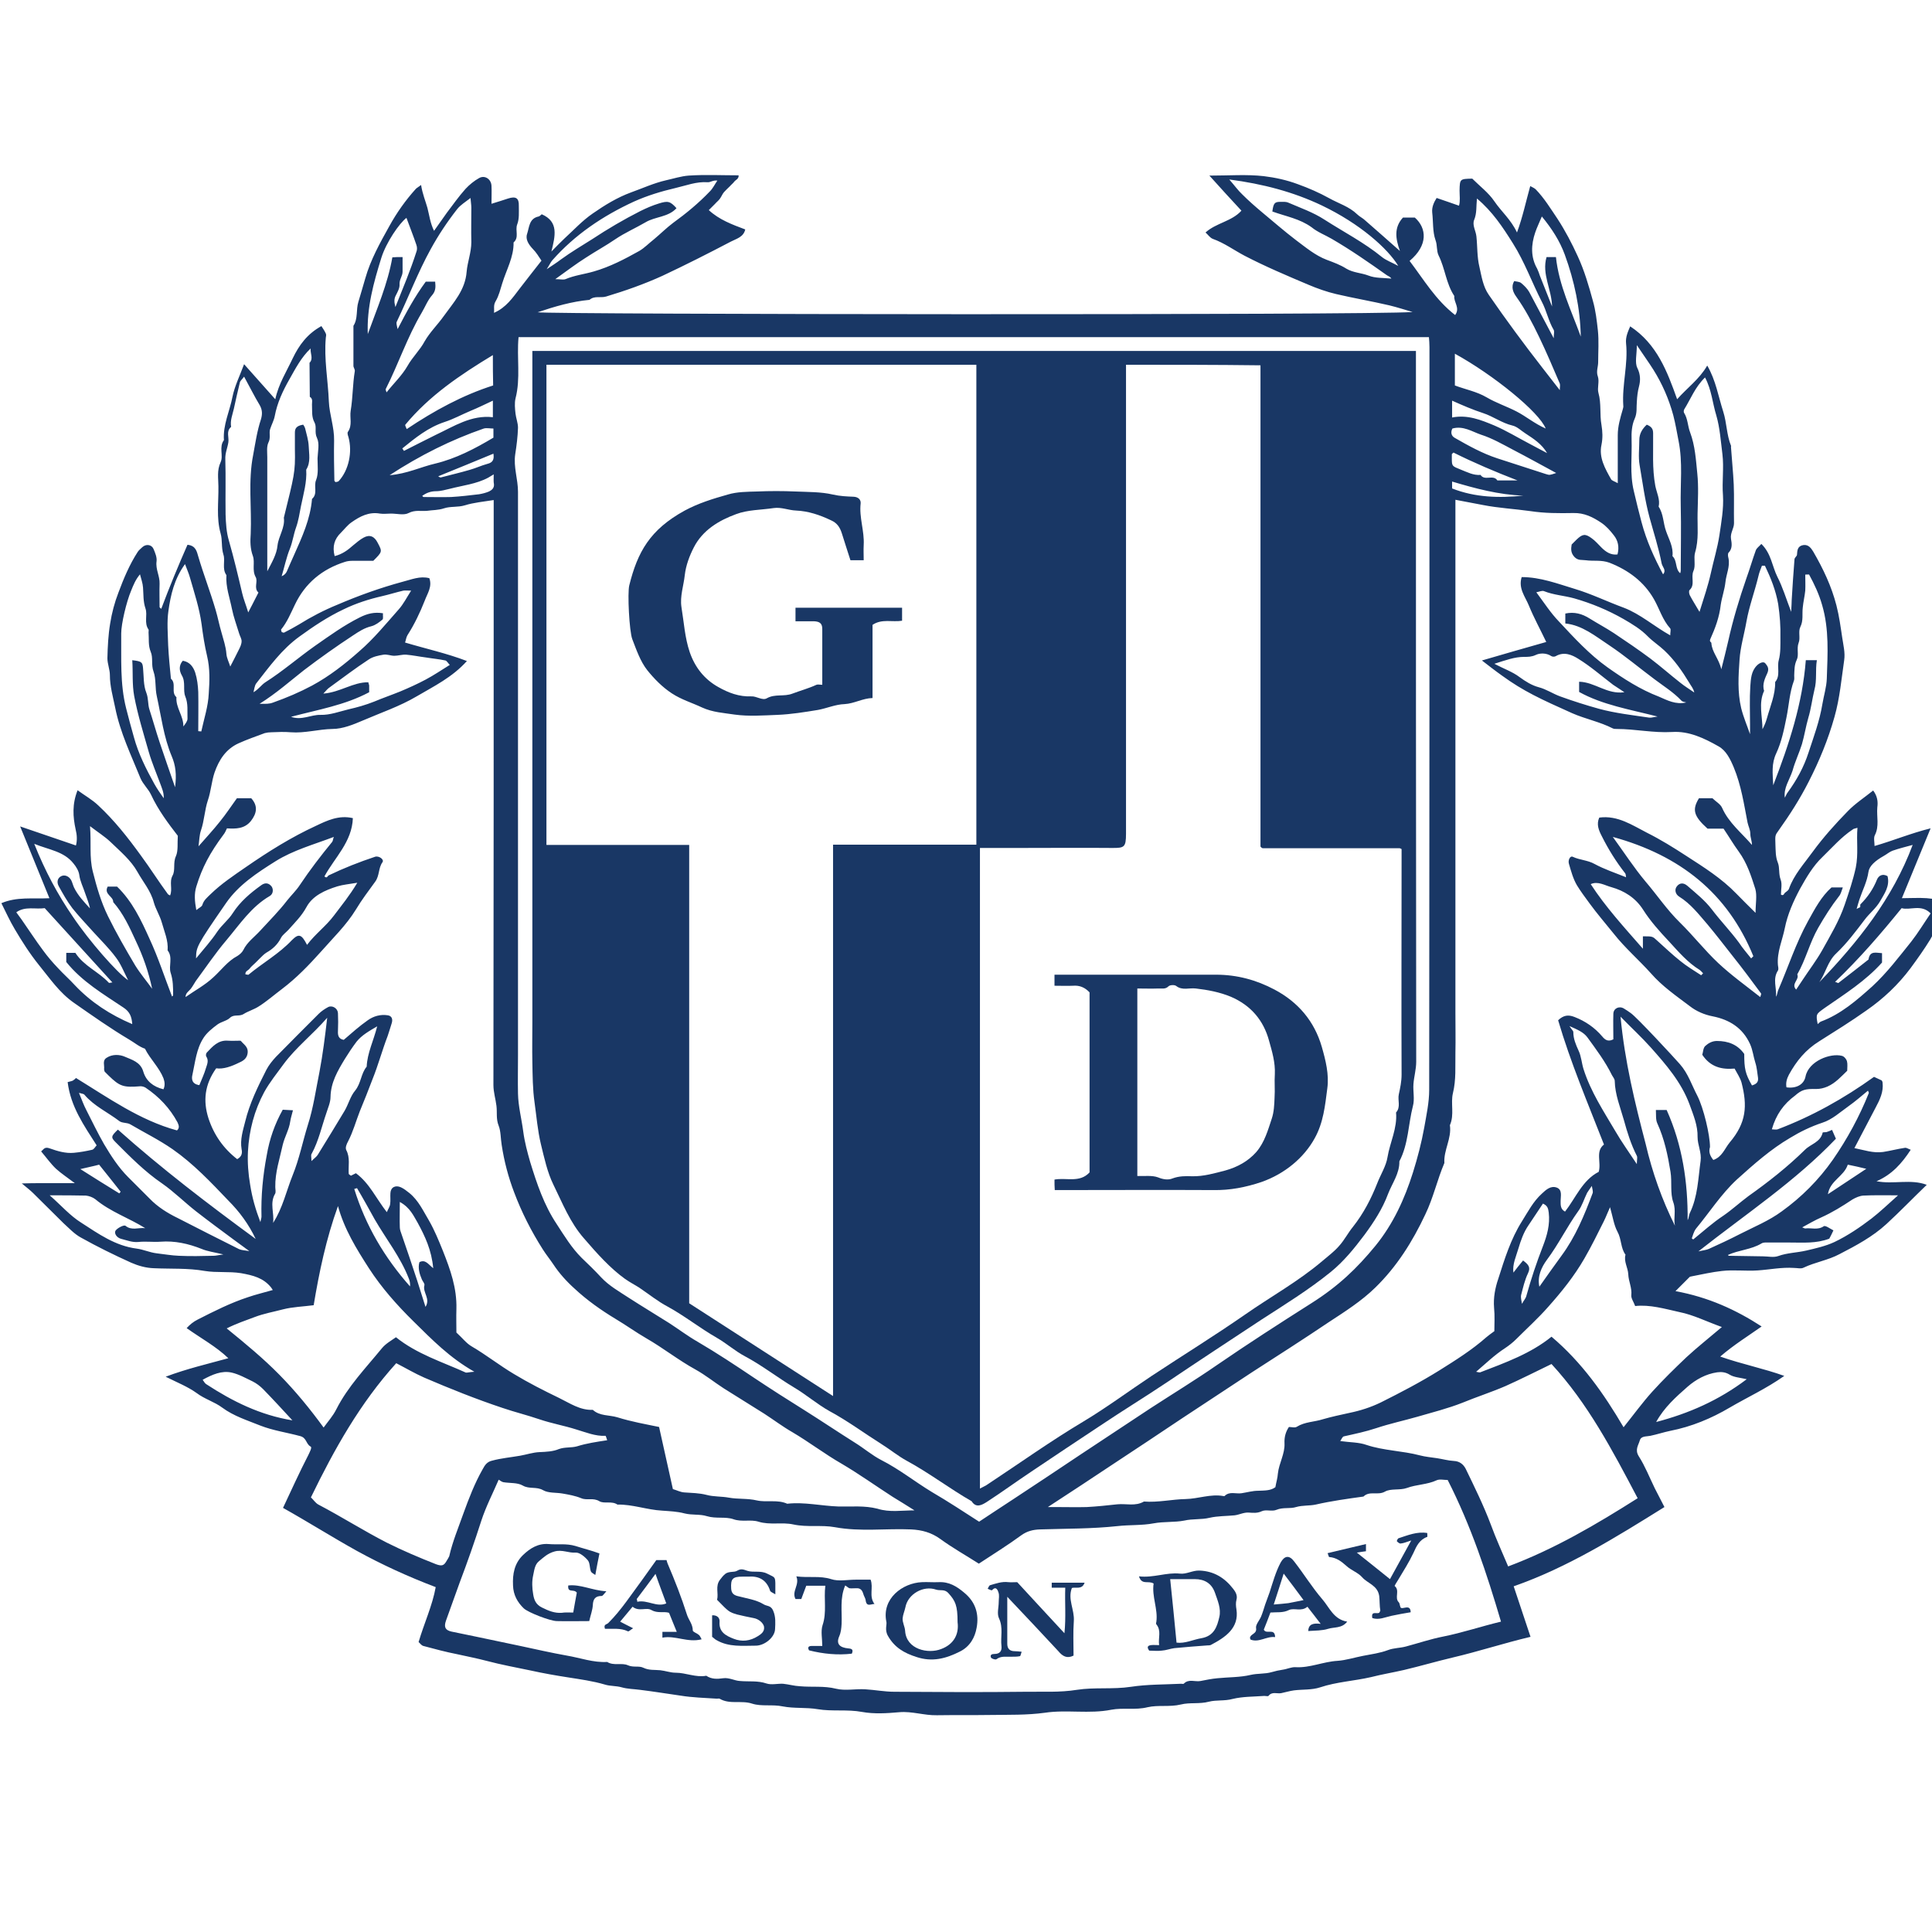 <svg version="1.1" id="Layer_1" xmlns="http://www.w3.org/2000/svg" xmlns:xlink="http://www.w3.org/1999/xlink" x="0px" y="0px"
	 viewBox="0 0 699.7 699.7" xml:space="preserve">
<style type="text/css">
	.st0{fill:#193765;}
</style>
<g>
	<g>
		<path class="st0" d="M641.7,409c0.8,0,1.5,0.2,2.1,0c12.4-4.7,23.9-11.1,34.9-19c0.8,0.4,1.8,0.8,2.8,1.3c0.1,0.2,0.3,0.5,0.3,0.8
			c0.4,3.3-1,6.2-2.5,9c-2.5,4.8-5,9.6-7.7,14.7c3.5,0.7,6.8,1.9,10.4,1.4c2.6-0.4,5.2-1.1,7.9-1.5c0.6-0.1,1.2,0.4,2.1,0.7
			c-3.2,4.9-6.8,9-12.4,11.4c6.2,1.2,12.4-0.9,18.2,1.3c-5.1,4.9-9.7,9.7-14.6,14.2c-5,4.6-11,7.8-17,10.9c-4.1,2.2-8.8,2.9-13,4.9
			c-0.9,0.5-2.3,0.1-3.5,0.1c-4.4-0.3-8.7,0.6-13.1,0.9c-4.3,0.3-8.7-0.3-13,0.2c-3.6,0.4-7.1,1.2-10.7,1.9
			c-0.3,0.1-0.7,0.1-0.9,0.2c-1.6,1.6-3.2,3.2-5.2,5.2c11.9,2.2,21.8,6.7,31.2,12.8c-5.1,3.6-10,6.6-15,10.9c8,2.8,15.7,4.3,23.2,7
			c-6.5,4.6-13.3,7.7-19.8,11.5c-6.6,3.9-13.8,6.9-21.5,8.4c-2.4,0.5-4.8,1.3-7.2,1.8c-1.4,0.3-3.3,0-3.8,1.6
			c-0.5,1.8-1.9,3.4-0.4,5.8c2.3,3.6,3.9,7.7,5.8,11.6c1.1,2.2,2.3,4.4,3.5,6.8c-17.5,10.9-35.1,21.9-54.6,28.7c2,6,4,12,6.1,18.3
			c-9.7,2.3-18.8,5.3-28.2,7.5c-5.9,1.4-11.7,3.1-17.6,4.5c-3.9,0.9-8.1,1.6-12,2.6c-6.1,1.4-12.4,1.7-18.4,3.7
			c-3,1-6.4,0.7-9.5,1.1c-1.5,0.2-3.1,0.7-4.6,1s-3.3-0.7-4.6,1c-0.2,0.2-1,0-1.5,0c-3.9,0.3-7.8,0.2-11.5,1.1
			c-2.9,0.8-5.9,0.3-8.6,1c-3.4,0.9-6.9,0.2-10.1,1c-4.1,1-8.2,0.1-12.1,1c-4.4,1.1-8.9,0.1-13.1,0.9c-8,1.6-16.2-0.1-24.1,1.1
			c-6.6,0.9-13.1,0.7-19.6,0.8s-13,0-19.5,0.1c-4.6,0.1-9-1.5-13.6-1.1c-4.5,0.4-9.1,0.7-13.5-0.1c-5.4-1-10.8-0.1-16.1-1
			c-4.2-0.7-8.5-0.2-12.6-1c-3.8-0.8-7.7,0.1-11.1-1c-3.9-1.3-8.1,0.4-11.8-1.8c-0.2-0.1-0.7,0-1,0c-4.4-0.3-8.8-0.4-13.1-1.1
			c-4.9-0.7-9.8-1.5-14.7-2.1c-2.2-0.3-4.5-0.3-6.6-0.9c-2.1-0.6-4.2-0.4-6.1-1c-4.4-1.3-8.9-1.9-13.3-2.6
			c-4.5-0.7-9.1-1.5-13.6-2.5c-5.3-1.1-10.7-2.1-16-3.5c-3.4-0.9-7-1.6-10.6-2.4c-4.1-0.8-8.2-1.9-12.3-3c-0.7-0.2-1.2-1-1.7-1.4
			c2-6.8,5-13.2,6.2-19.9c-10-3.8-19.4-8.1-28.5-13.1c-9-5-17.7-10.5-26.8-15.6c3.1-6.6,6-13,9.2-19.2c0.5-1.1,1.4-2.7,0.8-3
			c-1.7-0.9-1.4-3.2-3.8-3.8c-4.8-1.3-9.8-2-14.4-3.8c-4.7-1.9-9.6-3.4-13.8-6.5c-2.8-2.1-6.4-3.1-9.3-5.3c-3.2-2.3-7-3.8-11.2-5.9
			c7.7-2.9,15.1-4.6,22.7-6.7c-4.5-4.3-9.9-7.2-15.1-10.9c1.2-1.3,2.4-2.3,4-3.1c5.9-3,11.8-6,18.2-8.1c2.9-1,5.9-1.7,9-2.6
			c-0.3-0.5-0.5-0.7-0.6-0.9c-2.8-3.5-6.5-4.4-10.9-5.2c-4.4-0.7-8.8-0.1-13.1-0.8c-6.2-1.1-12.4-0.7-18.6-1c-2.8-0.1-5.6-0.9-8.1-2
			c-6.2-2.8-12.3-5.8-18.2-9.1c-2.4-1.3-4.3-3.4-6.3-5.2c-3.7-3.6-7.3-7.3-11-10.9c-1-1-2.2-1.9-4.1-3.5c2.9-0.1,4.9-0.1,6.8-0.1
			c2,0,4,0,6,0s3.9,0,6.4,0c-2.5-1.9-4.8-3.4-6.8-5.2c-2-1.9-3.6-4.2-5.4-6.3c0.9-0.7,1.2-1.8,3.1-1.1c2.8,1,5.8,1.9,8.8,1.6
			c2.2-0.2,4.4-0.6,6.6-1.1c0.7-0.2,1.1-1.1,1.6-1.6c-4.6-7.2-9.4-14-10.5-22.9c0.7-0.2,1.3-0.3,1.8-0.5c0.5-0.3,1-0.7,1.2-1
			c11.9,7.3,23.1,15.3,36.6,19c1-0.9,0.7-1.8,0.2-2.9c-2.8-5.2-6.7-9.3-11.6-12.6c-0.5-0.3-1.2-0.5-1.8-0.5
			c-6.2,0.5-7.5,0.1-11.6-3.9c-0.5-0.5-0.9-0.9-1.4-1.4c-0.1-0.3-0.2-0.6-0.2-0.9c0.2-1.4-0.7-3.1,0.9-4.1c2.1-1.4,4.8-1.2,6.6-0.4
			c2.5,1.1,5.7,1.9,6.7,5.4c1,3.4,3.6,5.5,7.3,6.4c0.6-1.3,0.5-2.6,0-4c-1.6-4-4.8-6.9-6.7-10.7c-2.1-0.7-3.8-2.2-5.7-3.3
			c-6.9-4.1-13.4-8.7-20-13.3c-5.3-3.7-8.7-8.8-12.7-13.7c-3.3-4.1-6.1-8.5-8.7-12.9c-1.8-3-3.3-6.3-4.9-9.5
			c5.6-2.4,11.3-1.5,17.4-1.8c-3.5-8.6-6.9-16.9-10.6-26c7,2.4,13.4,4.6,20.2,6.9c0.5-1.8,0.4-3.8-0.1-5.8c-1-4.6-1.3-9.2,0.7-14.2
			c2.6,1.9,5.3,3.4,7.5,5.5c5.8,5.4,10.7,11.6,15.4,18.1c3.4,4.6,6.4,9.4,9.8,14c0.1,0.2,0.5,0.3,0.8,0.5c1-2.3-0.4-4.8,0.9-7.2
			c1.1-2,0.1-4.6,1.2-7c0.9-2,0.5-4.7,0.7-7.4c-3.4-4.4-7.1-9.3-9.7-14.9c-1-2.1-2.9-3.8-3.8-5.9c-3.4-8.4-7.4-16.6-9.2-25.7
			c-0.8-3.9-1.9-7.7-1.9-11.7c0-2-0.9-4.1-0.9-6.1c0.1-4.2,0.3-8.4,1-12.6c0.6-3.8,1.6-7.6,3-11.2c1.9-5.1,4-10.1,6.9-14.6
			c0.4-0.7,1.1-1.2,1.7-1.8c1.4-1.3,3.4-1,4.1,0.6c0.6,1.4,1.3,3.1,1.1,4.5c-0.4,2.9,1.2,5.3,1.1,8.1s0,5.7,0,8.5
			c0,0.1,0.2,0.2,0.6,0.6c3-8,6.2-15.7,9.5-23.2c3.1,0.3,3.4,2.6,3.9,4.2c1.9,6.5,4.4,12.9,6.3,19.4c0.8,2.7,1.3,5.4,2.1,8.1
			c0.7,2.6,1.6,5.1,1.8,7.8c0.1,1.5,0.9,3,1.4,4.6c1.1-2.1,2.1-4.1,3.1-6.1c0.5-1,1-2,1-3.1c0-0.9-0.6-1.8-0.9-2.8
			c-0.9-3-2-5.9-2.6-8.9c-0.8-4-2.3-8-2-12.2c-1.7-2.4-0.3-5.2-1.1-7.5c-0.8-2.6-0.3-5.2-1-7.6c-1.6-5.7-0.7-11.4-0.8-17.1
			c0-2.8-0.6-5.7,0.8-8.7c1.1-2.4-0.7-5.5,1.2-8c-0.4-5.5,2.1-10.5,3.1-15.7c0.8-3.9,2.6-7.5,4.2-11.8c3.9,4.4,7.5,8.4,11.3,12.7
			c1.2-5.6,4.1-10.1,6.3-14.8c2.3-4.8,5.3-8.9,10.4-11.7c0.6,0.9,1.2,1.8,1.6,2.7c0.2,0.4,0.1,1,0,1.5c-0.7,7.7,0.8,15.4,1.1,23.1
			c0.2,4.7,2,9.3,1.9,14.2c-0.1,4.8,0,9.6,0.1,14.5c0,0.1,0.2,0.2,0.4,0.5c0.4-0.1,1-0.1,1.2-0.4c3.6-3.9,5-10.5,3.5-15.9
			c-0.2-0.6-0.5-1.5-0.2-1.9c1.7-2.4,0.6-5.1,1-7.6c0.8-4.8,0.7-9.6,1.5-14.4c0.1-0.6-0.5-1.3-0.5-1.9c0-4.8,0-9.7,0-14.5
			c1.7-2.6,0.9-5.8,1.8-8.7c0.8-2.8,1.7-5.6,2.5-8.5c1.9-6.7,5.3-12.8,8.7-18.9c2.7-4.9,5.9-9.4,9.6-13.5c0.4-0.4,1-0.7,1.9-1.4
			c0.5,3.2,1.6,5.8,2.3,8.3c0.7,2.7,1,5.5,2.4,8.3c1.6-2.3,3.1-4.4,4.6-6.5c2.2-2.9,4.3-5.9,6.8-8.7c1.4-1.5,3.1-2.9,4.9-3.9
			c2.1-1.2,4.4,0.4,4.5,2.8c0.1,2,0,3.9,0,6.5c2.3-0.7,4.2-1.3,6-1.9c2.8-0.9,4-0.2,3.9,2.7c0,2.3,0.2,4.7-0.6,6.7
			c-0.8,2.2,0.8,4.7-1.3,6.5c0.1,5.3-2.6,9.9-4.1,14.8c-0.7,2.2-1.2,4.5-2.4,6.5c-0.9,1.5-0.4,2.7-0.6,4.2c4.4-1.9,6.8-5.5,9.4-8.9
			c2.5-3.3,5.1-6.5,7.8-10c-1-1.5-1.9-3-3.1-4.2c-1.5-1.6-2.8-3.5-2.1-5.5c0.8-2.4,0.7-5.6,4.2-6.3c0.4-0.1,0.8-0.6,1.1-0.8
			c6.2,2.7,4.9,7.8,3.5,13.5c2-2,3.3-3.4,4.7-4.7c3.4-3.1,6.5-6.5,10.3-9.1c4.3-3,8.9-5.8,13.8-7.6c4.2-1.5,8.3-3.4,12.7-4.4
			c2.7-0.6,5.5-1.5,8.2-1.7c6-0.4,12-0.1,18.1-0.1c0.1,1.3-1,1.6-1.5,2.2c-0.5,0.7-1.2,1.2-1.7,1.8c-0.7,0.7-1.5,1.4-2.1,2.1
			s-0.9,1.6-1.5,2.4c-0.5,0.7-1.2,1.2-1.7,1.8c-0.7,0.7-1.4,1.4-2.3,2.3c3.8,3.5,8.4,5.2,13.2,7c-0.6,2.8-3.3,3.4-5.2,4.4
			c-8.2,4.3-16.5,8.5-24.8,12.4c-6.6,3-13.4,5.4-20.4,7.5c-2,0.6-4.2-0.4-6,1.2c-6.4,0.6-12.6,2.4-18.8,4.5
			c4.3,0.8,302.1,1.1,316.9-0.1c-2.8-0.8-5.5-1.7-8.4-2.4c-6.4-1.5-12.9-2.6-19.3-4.1c-3.4-0.8-6.8-2-10.1-3.4
			c-7.8-3.3-15.6-6.6-23.1-10.5c-3.8-2-7.3-4.6-11.5-6.1c-1-0.4-1.7-1.5-2.6-2.3c3.9-3.5,9.5-4,13-7.9c-3.7-4-7.4-8-11.6-12.7
			c7.2,0,13.5-0.5,19.7,0.2c4.1,0.5,8.3,1.4,12.3,2.9c3.9,1.4,7.8,3.1,11.4,5.1c3.4,1.9,7.2,3,10.1,5.8c0.9,0.9,2.1,1.4,3,2.3
			c4,3.5,8,7,12.5,11c-1.6-4.5-2.2-8.5,1.1-12.1c1.4,0,2.8,0,4.3,0c4.3,3.8,4.9,10-1.9,15.7c5.1,6.7,9.4,14.1,16.5,19.6
			c1.9-2.6-0.6-4.7-0.3-6.9c-3-4.5-3.3-9.9-5.7-14.7c-0.8-1.7-0.4-3.6-1.1-5.5c-1.1-3.1-0.8-6.6-1.2-10c-0.2-2,0.6-3.7,1.6-5.3
			c2.6,0.9,5.3,1.8,8.1,2.8c0.5-1.7,0.2-3.6,0.2-5.5c0.1-4.2,0.1-4.2,4.6-4.3c2.7,2.7,5.9,5.1,8,8.2c2.5,3.7,6,6.6,8.2,11.3
			c2.1-5.7,3.2-11.1,4.8-16.8c0.7,0.4,1.5,0.7,2,1.2c3.1,3.2,5.4,7,7.9,10.7c2.8,4.3,5.2,8.9,7.3,13.5c2.4,5.2,4,10.7,5.5,16.2
			c1,3.5,1.4,7.1,1.8,10.7c0.4,3.8,0.1,7.7,0.1,11.5c0,1.7-0.8,3.3-0.1,5.2c0.6,1.8-0.3,4.1,0.2,5.9c1.1,3.9,0.4,7.8,1.1,11.6
			c0.4,2.5,0.5,4.7,0,7.2c-1,4.6,1.3,8.6,3.5,12.5c0.3,0.5,1.2,0.7,2.4,1.4c0-6.2,0-11.8,0-17.4c0-3.2,0.9-6.2,1.8-9.3
			c0.1-0.5,0.3-0.9,0.2-1.4c-0.5-7.6,1.8-15,1-22.6c-0.2-2.2,0.6-4,1.5-6.1c9.7,6.4,13.4,16.3,17,26.4c3.6-4.1,8.1-7.3,10.9-12.2
			c3.1,5.3,4,11.1,5.8,16.7c1.3,4.1,1.2,8.4,2.8,12.3c0.1,0.1,0,0.3,0,0.5c0.3,4.5,0.8,9.1,1,13.6c0.2,4.7,0,9.3,0.1,14
			c0,1.9-1.4,3.5-1.1,5.6c0.3,1.7,0.6,3.6-0.9,5.1c-0.3,0.4-0.2,1.3,0,2c0.6,3-0.8,5.7-1.1,8.6c-0.3,2.8-1.3,5.5-1.7,8.2
			c-0.5,4.5-2,8.5-3.8,12.5c-0.4,1,0.4,1,0.4,1.4c0.2,3.3,2.7,5.6,3.6,9.5c1-4,1.8-7.1,2.5-10.2c1.7-7.7,4-15.3,6.6-22.8
			c1.2-3.3,2.2-6.8,3.4-10.1c0.3-0.8,1.2-1.4,2-2.3c3.6,3.5,3.9,8.1,5.8,11.9c1.9,3.7,3.1,7.7,5,12.7c0.1-2.2,0.2-3.3,0.2-4.4
			c0.3-4.9,0.6-9.7,1-14.6c0-0.6,0.8-1.1,0.9-1.6c0.1-1.7,0.2-3.3,2.4-3.6c1.9-0.2,2.8,1.3,3.5,2.4c3.6,6.2,6.6,12.5,8.4,19.5
			c1,3.9,1.5,7.7,2.1,11.7c0.4,2.7,1.1,5.4,0.7,8.1c-1,6.9-1.6,13.8-3.5,20.5c-2.3,8.2-5.5,16-9.4,23.6c-3.1,6.1-6.8,11.9-10.8,17.5
			c-1.4,1.9-1.3,1.9-1.2,5.2c0.1,2.2,0,4.4,0.9,6.6c0.7,1.8,0.2,4,1,6.1c0.6,1.6,0.1,3.6,0.1,5.4c1,0.6,1.1-0.4,1.5-0.7
			c0.5-0.4,1.2-0.8,1.4-1.4c1.8-5.1,5.5-9.1,8.6-13.4c3.8-5.2,8.2-10.1,12.7-14.7c2.7-2.8,6.1-5,9.2-7.5c1.5,2,1.8,4,1.5,6.1
			c-0.3,3.4,0.8,6.8-0.9,10.1c-0.5,1-0.1,2.5-0.1,3.9c6.9-2,13.1-4.6,20.3-6.4c-3.6,8.8-6.9,16.8-10.4,25.3c3.1,0,6.1-0.2,9,0
			c2.7,0.2,5.3,0.8,8.4,1.3c-0.5,1.5-0.7,3.3-1.6,4.3c-2.5,2.7-3.7,6.2-5.5,9.3c-2.2,3.6-4.7,7.1-7.2,10.5c-4.5,6-9.8,11-16,15.3
			c-5.5,3.9-11.3,7.5-17,11.1c-5,3.1-8.3,7.2-11,12.1c-0.8,1.5-1.2,3-0.9,4.6c3.4,0.5,6.3-0.9,6.9-3.9c1.1-5.6,9-8.6,13.2-7.5
			c0.8,0.2,1.6,1.2,1.8,1.9c0.3,1.1,0.1,2.3,0.1,3.5c-2.2,2.1-4.2,4.4-7.1,5.7c-1.4,0.6-2.7,0.9-4.1,0.9c-4-0.1-5.3,0.3-7.7,2.4
			C646,399.8,643.2,403.7,641.7,409z M620.5,420.1c3.2-1.1,4.1-4.1,5.9-6.3c6.1-7.2,6.5-13.3,4.3-21.8c-0.5-1.7-1.6-3.3-2.5-5
			c-4.6,0.4-8.7-0.5-11.7-5c0.3-0.9,0.3-2.5,1.1-3.2c1.1-1,2.5-1.8,4.2-1.8c4.1,0,7.5,1.3,9.9,4.7c0,5.4,0.4,7.2,2.8,11.4
			c1.3-0.4,2.4-1,2.2-2.7c-0.3-1.9-0.4-3.8-1-5.6c-0.7-2.2-0.9-4.5-1.9-6.7c-2.7-5.9-7.5-8.8-13.4-10c-3.2-0.6-6.1-1.9-8.4-3.7
			c-4.9-3.7-10-7.2-14.1-11.9c-4.4-4.9-9.4-9.2-13.5-14.4c-2.9-3.6-6-7.2-8.7-10.9c-1.6-2.2-3.2-4.3-4.6-6.6
			c-1.4-2.4-2.1-5.1-2.9-7.8c-0.4-1.3,0.5-3,1.4-2.5c2.6,1.2,5.4,1.2,7.9,2.6c3.5,1.9,7.4,3.2,11.4,4.8c-0.1-0.6-0.1-1.1-0.3-1.4
			c-3.3-4.2-6.1-8.7-8.5-13.5c-1.1-2.1-2-4.3-0.9-6.7c6.7-0.9,12,2.8,17.3,5.5c4.8,2.4,9.5,5.3,14.1,8.3c6.5,4.2,12.9,8.2,18.3,13.8
			c2.1,2.2,4.3,4.3,6.9,6.9c0-3.4,0.6-6.3-0.1-8.7c-1.5-4.7-3-9.4-6-13.5c-1.9-2.6-3.6-5.5-5.5-8.3c-1.9,0-3.8,0-5.8,0
			c-5.1-4.6-5.6-6.9-3.1-11c1.7,0,3.3,0,4.9,0c1.2,1.2,2.9,2.1,3.5,3.5c2.4,5.4,7,9,10.8,13.4c0-1.4-0.6-2.7-0.6-4
			c0-1.5-0.7-2.7-1-4.1c-1.3-6.7-2.3-13.5-5-20c-1.3-3.1-2.8-6.1-5.5-7.6c-5.1-2.9-10.7-5.6-16.8-5.2c-6.8,0.4-13.4-1.1-20.1-1.1
			c-0.5,0-1,0-1.4-0.2c-4.7-2.4-9.9-3.4-14.7-5.5c-11.4-5.1-17.7-8-25.4-13.6c-2.4-1.7-4.7-3.5-7.3-5.5c7.9-2.3,15.5-4.5,23.3-6.7
			c-2.2-4.6-4.5-8.8-6.3-13.2c-1.3-3.2-3.9-6.2-2.6-10.3c6.8,0,13,2.4,19.3,4.3c6,1.8,11.7,4.6,17.7,6.8c6,2.3,10.9,6.7,16.8,10
			c0-1.2,0.3-2.1,0-2.5c-2.8-3.1-3.9-7.1-5.9-10.6c-3.6-6.3-9.2-10.5-16.1-13.2c-3-1.1-5.8-0.5-8.6-0.9c-1.4-0.2-2.8,0.2-4.1-1.2
			s-1.3-2.8-1-4.5c0.6-0.6,1.2-1.2,1.8-1.8c2.1-2,3.1-2.2,5.4-0.5c1.3,0.9,2.4,2.2,3.6,3.4c1.6,1.6,3.4,2.8,5.8,2.5
			c0.7-2.7,0.2-5-1.3-6.9c-1.3-1.7-2.8-3.4-4.6-4.6c-3-2-6.1-3.6-10.1-3.5c-5.2,0.1-10.4,0.1-15.6-0.7c-5.7-0.8-11.5-1.1-17.1-2.2
			c-3.2-0.6-6.4-1.2-10-1.9c0,1.6,0,3.2,0,4.8c0,60.3,0,120.7,0,181c0,4.8,0.1,9.7,0,14.5c-0.1,4.9,0.3,9.7-0.9,14.6
			c-0.9,3.7,0.6,7.8-1.1,11.6c0.7,4.8-2.3,9-2,13.7c-2.6,6.1-4,12.6-6.9,18.6c-4.6,9.8-10.3,18.9-18.1,26.5c-5,4.9-11,8.7-16.8,12.5
			c-9.2,6.2-18.6,12.2-27.9,18.2c-8.5,5.6-17,11.2-25.5,16.8c-8.2,5.5-16.5,11-24.7,16.4c-7.6,5.1-15.3,10.1-23.7,15.6
			c1.5,0,2.3,0,3.1,0c3.7,0,7.3,0.1,11,0c3.7-0.2,7.4-0.6,11.1-1c3.2-0.3,6.5,0.8,9.6-1c5.1,0.4,10.1-0.8,15.1-0.9
			c4.6-0.1,9-1.9,13.6-1.1c0.2,0,0.4,0.1,0.5,0c1.8-1.8,4.1-0.7,6.1-1s4-0.9,6.1-0.9c2.3-0.1,4.5,0,6.2-1.3c0.3-1.8,0.8-3.3,0.9-4.9
			c0.4-3.8,2.6-7.2,2.4-11c-0.1-2.2,0.4-4.1,1.6-5.9c1,0,2.2,0.4,2.9-0.1c2.9-1.8,6.3-1.7,9.4-2.7c3.1-0.9,6.4-1.6,9.6-2.3
			c3.9-0.8,7.7-2,11.4-3.8c7.2-3.6,14.3-7.3,21.2-11.6c5.9-3.7,11.8-7.4,17-12c0.8-0.7,1.7-1.3,2.9-2.2c0-2.5,0.2-5.5-0.1-8.5
			c-0.3-3.6,0.4-7.2,1.5-10.4c2.3-7.2,4.5-14.4,8.6-20.9c2.2-3.5,4.1-7.2,7.2-10c1.5-1.4,3.2-3,5.4-2.2c2.1,0.8,1.4,3.1,1.4,4.8
			c0,1.5-0.1,3,1.6,3.9c3.9-5,6.3-11.4,12.2-14.4c1-3.5-1.3-7.4,1.9-9.9c-5.9-15.1-12.1-29.7-16.6-45c1.9-1.8,3.6-2.1,5.9-1.2
			c3.9,1.5,7.3,3.8,10.1,7.1c1,1.2,2.1,2,4,1c0-3-0.1-6.2,0-9.3c0.1-2,2.2-2.9,3.9-1.8c0.8,0.5,1.6,1,2.4,1.6
			c2.1,1.4,15.8,16.2,17.8,18.5c3,3.4,4.3,7.6,6.3,11.4c2.3,4.5,4.6,14.3,4.6,18.6C618.7,417.3,619.4,418.7,620.5,420.1z M331.2,547
			c-3.1-2-5.5-3.4-7.9-4.9c-6.2-4-12.2-8.3-18.5-12c-6.1-3.5-11.7-7.8-17.8-11.4c-3.5-2-6.8-4.5-10.2-6.7c-4.9-3.1-9.8-6.1-14.7-9.2
			c-3.4-2.2-6.6-4.8-10.2-6.8c-6.2-3.4-11.7-7.8-17.8-11.3c-3.8-2.2-7.4-4.8-11.1-7c-5.3-3.2-10.4-6.8-14.9-11
			c-2.9-2.6-5.6-5.6-7.7-8.8c-1.2-1.8-2.6-3.5-3.8-5.4c-4.2-6.6-7.7-13.5-10.4-20.7c-2.1-5.5-3.6-11.2-4.5-17.1
			c-0.4-2.4-0.3-5-1.1-7c-1-2.5-0.5-4.8-0.8-7.2c-0.3-2.5-1.1-4.9-1.1-7.6c0.1-69,0.1-138,0.1-206.9c0-1.6,0-3.3,0-4.9
			c-3.7,0.6-7.2,0.9-10.4,1.9c-2.6,0.8-5.2,0.3-7.6,1.1c-2.1,0.7-4.1,0.6-6.1,0.9c-2.2,0.2-4.4-0.4-6.7,0.8
			c-1.7,0.9-4.2,0.2-6.4,0.2c-1.3,0-2.7,0.2-4,0c-4-0.7-7.2,1-10.2,3.1c-1.5,1-2.6,2.5-3.9,3.8c-2.4,2.3-3.2,5-2.3,8.5
			c2.8-0.7,4.8-2.2,6.7-3.9c1.2-1,2.5-2.1,3.8-2.8c2.2-1.2,3.9-0.5,5.1,1.9c1.7,3.2,1.7,3.2-1.6,6.5c-2.5,0-5,0-7.5,0
			c-0.9,0-1.9,0.1-2.8,0.4c-8.2,2.6-14.4,7.7-18.1,15.5c-1.5,3.1-2.8,6.3-5,9c-0.1,0.1,0.2,0.6,0.2,0.9c0.3,0.1,0.7,0.3,0.9,0.2
			c1.8-0.9,3.6-1.9,5.3-2.9c4.5-2.8,9.1-5.2,14-7.2c7.7-3.3,15.5-6.1,23.6-8.3c3.2-0.8,6.3-2.2,9.7-1.3c1.1,3.1-0.7,5.5-1.7,8.2
			c-1.7,4.3-3.7,8.5-6.2,12.4c-0.5,0.8-0.6,1.9-0.9,2.7c7.7,2.3,15.1,3.9,22.4,6.7c-5.3,5.9-11.9,9.1-18.2,12.8
			c-6.1,3.6-12.9,5.9-19.4,8.7c-3.5,1.5-7.4,3.1-11.1,3.1c-5.1,0.1-10,1.6-15.1,1.2c-2.3-0.2-4.7-0.1-7,0c-0.8,0-1.6,0.1-2.4,0.3
			c-3.2,1.2-6.4,2.3-9.5,3.7c-4.6,2.1-7.1,6-8.7,10.6c-1.1,3.3-1.3,6.8-2.4,10c-1.2,3.6-1.3,7.4-2.5,10.9c-0.6,1.7-0.6,3.6-0.9,5.8
			c2.8-3.2,5.4-6,7.7-8.9c2.3-2.8,4.3-5.9,6.2-8.5c2.2,0,3.9,0,5.2,0c2.6,2.9,1.9,5.6-0.1,8.2c-2.3,2.9-5.5,2.9-8.7,2.7
			c-0.4,0.8-0.7,1.6-1.2,2.2c-5,6.7-7.8,12-9.9,18.9c-0.8,2.6-0.6,5.3,0,8.5c1.1-0.9,2-1.2,2.2-1.9c0.5-1.7,1.8-2.7,2.9-3.8
			c3.9-3.8,8.4-6.8,12.9-9.9c8.1-5.6,16.4-10.8,25.3-14.9c4-1.9,8.3-4,13.4-2.8c-0.3,8.6-6.6,14.3-10.3,21.1c1,0.9,1.1-0.2,1.6-0.4
			c5.4-2.6,11-4.8,16.7-6.7c1.4-0.5,3.5,1,2.7,2c-1.5,2.1-1,4.8-2.6,7c-2.4,3.3-4.9,6.6-7,10.1c-3.5,5.7-8.3,10.3-12.6,15.2
			c-4.4,4.9-8.9,9.6-14.2,13.6c-2.8,2.1-5.4,4.4-8.4,6.3c-1.7,1.1-3.8,1.7-5.4,2.7c-1.7,1.1-3.5,0-5,1.4c-1.1,1.1-3.1,1.4-4.5,2.4
			c-1.9,1.4-3.9,3-5.1,4.9c-2.6,4-3,8.8-4,13.3c-0.4,1.6-0.2,3.4,2.5,3.8c0.8-2,1.8-4.1,2.4-6.2c0.4-1.3,1.1-2.7,0.1-4.2
			c-0.2-0.3-0.1-1.1,0.2-1.4c2.1-2.2,4.1-4.6,7.7-4.3c1.5,0.1,3,0,4.5,0c0.2,0.2,0.5,0.4,0.7,0.7c1,1,2.1,1.9,1.9,3.7
			c-0.2,2-1.6,2.9-3,3.5c-2.8,1.4-5.8,2.5-8.4,2.1c-4.2,5.9-4.8,11.8-2.8,18.1c2,6.1,5.5,11,10.4,14.8c1.7-0.9,1.9-2.2,1.6-3.6
			c-0.6-3.5,0.5-6.8,1.3-10c1.6-6.6,4.6-12.7,7.7-18.8c0.9-1.7,2.1-3.2,3.4-4.6c5.1-5.2,10.3-10.4,15.5-15.6c1-1,2.2-1.8,3.5-2.5
			c1.5-0.7,3.4,0.5,3.5,2.2c0.1,2.2,0.1,4.3,0,6.5c-0.1,1.7,0.3,2.9,2.1,3.2c2.9-2.5,5.7-5,8.7-7.1c2.1-1.5,4.6-2.2,7.2-1.8
			c1.5,0.2,2,1.4,1.4,3.1c-0.5,1.5-0.9,3-1.4,4.4c-2,5.2-3.4,10.5-5.5,15.7c-1.5,3.9-3,7.8-4.6,11.6c-1.4,3.6-2.4,7.3-4.2,10.8
			c-0.6,1.1-1.1,2.3-0.7,3.2c1.5,2.8,0.7,5.8,0.9,8.6c0,0.2,0.4,0.4,0.8,0.7c0.6-0.3,1.2-0.6,1.8-0.9c4.9,3.6,7.3,9.1,11.2,14.1
			c0.5-1.2,1.1-2,1.2-2.9c0.2-1.3,0-2.7,0.1-4c0.1-2.1,1.8-3,3.8-2.1c1.1,0.5,2.1,1.3,3.1,2.1c3.3,2.7,5,6.5,7.1,10
			c2,3.5,3.5,7.2,5,10.9c2.7,6.8,5.1,13.5,4.9,21c-0.1,3.1,0,6.3,0,8.6c2.2,2,3.6,3.9,5.5,5c5.3,3.1,10.1,6.9,15.3,10
			c5.3,3.2,10.8,6,16.4,8.7c3.9,1.9,7.6,4.5,12.2,4.3c2.5,2.3,5.9,1.8,8.9,2.7c5.1,1.6,10.3,2.5,15.1,3.5c1.7,7.7,3.4,15.2,5,22.5
			c1.4,0.4,2.7,1.1,4.1,1.2c2.7,0.2,5.4,0.2,8.1,0.9c2.6,0.7,5.4,0.5,8.1,1c3.3,0.6,6.7,0.2,10.1,1c3.6,0.8,7.5-0.4,11,1.2
			c6.2-0.7,12.4,0.8,18.6,1c4.7,0.1,9.4-0.4,14.1,0.8C322.2,547.8,326.5,547,331.2,547z M524.3,536c-1.4,0-2.9-0.4-4,0.1
			c-3.4,1.6-7.3,1.5-10.8,2.8c-2.5,0.9-5.8,0.1-7.9,1.3c-2.6,1.5-5.6-0.4-7.8,1.8c-5.8,0.8-11.6,1.6-17.3,2.9
			c-2.3,0.5-4.7,0.2-7.1,0.9c-2.2,0.7-4.7,0-7.1,1c-1.6,0.7-3.8-0.2-5.3,0.5c-1.7,0.8-3.2,0.6-4.8,0.5c-1.8-0.1-3.4,0.8-5.1,1
			c-3,0.3-6,0.2-9.1,0.9c-2.9,0.7-6,0.3-9.1,1c-3.6,0.7-7.3,0.3-11.1,1c-4.2,0.8-8.7,0.5-13.1,1c-9.3,1-18.7,0.9-28.1,1.2
			c-2.5,0.1-4.6,0.6-6.7,2.1c-4.9,3.6-10.1,6.8-15.4,10.3c-4.7-3-9.5-5.7-13.9-8.9c-3.3-2.4-6.7-3.3-10.6-3.5
			c-9.2-0.4-18.4,0.9-27.6-0.8c-4.9-0.9-10,0.1-15.1-1c-4.1-0.9-8.4,0.3-12.6-1c-2.9-0.9-6,0.2-9.1-0.9c-2.9-1-6.3-0.1-9.6-1.1
			c-2.5-0.8-5.3-0.3-8.1-1c-2.6-0.7-5.4-0.8-8.1-1c-5.5-0.3-10.7-2.3-16.2-2.2c-2-1.4-4.8-0.2-6.5-1.2c-2.3-1.4-4.5-0.2-6.6-1.1
			c-2.2-0.9-4.5-1.3-6.8-1.7s-5.1-0.1-7-1.2c-2.4-1.4-5-0.3-7.4-1.7c-1.9-1.1-4.6-0.8-7-1.2c-0.6-0.1-1.1-0.6-1.7-0.9
			c-2.1,4.9-4.6,9.7-6.3,14.9c-2.4,7.5-5,14.9-7.8,22.3c-1.7,4.6-3.3,9.3-5,13.9c-0.8,2.3-0.2,3.4,2,3.9c3.1,0.6,6.1,1.3,9.2,1.9
			c5.2,1.1,10.5,2.2,15.7,3.3c5.6,1.2,11.3,2.5,16.9,3.5c4.8,0.8,9.6,2.6,14.6,2.3c2.4,1.5,5.3,0.2,7.5,1.2c2,0.9,4,0.1,5.6,0.9
			c2.1,1,4.1,0.7,6.1,0.9c1.9,0.2,3.7,0.9,5.6,0.9c3.7,0,7.3,1.8,11.1,1.1c1.9,1.3,4,1.2,6.1,0.9c2.2-0.3,4.1,0.9,6.1,1
			c3.2,0.3,6.4-0.2,9.6,0.9c1.8,0.6,4,0,6,0.1c2,0.2,4,0.8,6.1,0.9c4.4,0.4,8.7-0.2,13.1,0.9c3.3,0.8,7,0,10.5,0.2s7.1,0.9,10.6,0.9
			c15.8,0.1,31.7,0.2,47.5,0c6.2-0.1,12.4,0.3,18.6-0.7c6.4-1,13-0.1,19.6-1.1c5.9-0.9,12-0.8,18.1-1.1c0.3,0,0.8,0.1,1,0
			c1.8-1.9,4.1-0.6,6.1-1s4-0.8,6.1-1c4-0.4,8.2-0.3,12-1.2c2.6-0.6,5.2-0.3,7.6-1c1.4-0.4,2.7-0.7,4.1-0.9c1.5-0.2,3.1-1,4.6-0.9
			c5.2,0.3,10-2,15.2-2.3c3-0.2,6.1-1.2,9.2-1.8c3.1-0.6,6.2-1,9.1-2.1c2.1-0.8,4.3-0.7,6.5-1.3c4.5-1.2,8.9-2.7,13.5-3.6
			c7-1.4,13.8-3.7,20.9-5.4C538.5,570,532.8,552.7,524.3,536z M354.6,551.1c4.4-2.9,8.3-5.5,12.3-8.1c8.2-5.4,16.5-10.9,24.7-16.4
			c8.4-5.5,16.7-11.1,25.1-16.6c8-5.2,16.2-10.2,24-15.6c11.2-7.7,22.7-15.1,34.2-22.4c9.8-6.2,16.5-12.6,23.3-20.9
			c6.4-7.9,10.5-16.9,13.5-26.4c1.7-5.4,3.1-10.8,4.1-16.3c0.8-4.6,1.8-9.1,1.8-13.7c0.1-89.6,0.1-179.3,0.1-269
			c0-1.3-0.1-2.5-0.2-3.6c-110.1,0-219.9,0-329.7,0c-0.7,7.5,0.8,14.9-1.1,22.2c-0.4,1.7-0.2,3.7,0,5.5c0.2,1.7,0.9,3.4,0.9,5.1
			c-0.1,3.2-0.5,6.4-1,9.6c-0.7,4.6,1,9,1,13.6c0,68,0,136,0,204c0,4.7-0.1,9.3,0,14c0.1,4.6,1.3,9.1,1.9,13.7
			c0.5,3.8,1.5,7.5,2.5,11c2.4,7.8,5,15.6,9.6,22.5c2.8,4.3,5.4,8.6,9,12.2c2.4,2.3,4.8,4.6,7.1,7.1c2.9,3.1,6.5,5.1,10,7.4
			c4.8,3.1,9.8,6.1,14.7,9.2c3.4,2.2,6.7,4.7,10.2,6.7c7,4.1,13.8,8.6,20.5,13.1c6,4,12.1,7.9,18.2,11.7c6.2,3.9,12.3,8,18.5,11.9
			c3.2,2,6.1,4.5,9.4,6.2c6.5,3.3,12.1,7.8,18.2,11.5C343.4,543.8,349,547.5,354.6,551.1z M112.6,542.3c0.9,0.8,1.6,2,2.7,2.6
			c8.4,4.4,16.4,9.5,24.8,13.8c5.8,2.9,11.7,5.4,17.8,7.8c2.2,0.8,2.9,0.5,3.9-1.3c0.3-0.5,0.7-1.1,0.9-1.6
			c1.2-5.3,3.3-10.3,5.1-15.4c2-5.5,4.1-11,7-16.1c0.8-1.5,1.6-2.7,3.4-3.1c3.3-0.9,6.8-1.2,10.2-1.8c2.3-0.4,4.6-1.2,7-1.3
			s4.9-0.2,7-1.1c2.2-0.8,4.5-0.4,6.6-1c3.5-1.1,7-1.6,10.9-2.2c-0.2-0.6-0.5-1.6-0.6-1.6c-3.7,0.2-7.2-1.3-10.6-2.3
			c-4.4-1.4-9-2.2-13.4-3.7s-8.9-2.6-13.3-4.1c-9.6-3.2-19.1-7-28.4-11c-3.4-1.5-6.6-3.4-10.1-5.2
			C130.4,508.2,121.1,524.8,112.6,542.3z M593.1,542.6c-9.2-17.5-18.1-34.4-31.2-48.6c-5.6,2.7-11.1,5.5-16.7,8
			c-5.1,2.2-10.4,3.9-15.5,6c-5.3,2.1-10.9,3.5-16.4,5.1c-4.9,1.4-10,2.5-14.8,4.1c-3.9,1.3-7.8,2.1-11.8,3
			c-0.5,0.1-0.8,0.9-1.3,1.7c3.5,0.5,6.7,0.4,9.5,1.4c6.3,2.1,13,2.1,19.4,3.8c1.9,0.5,4.1,0.7,6.1,1s4.1,0.9,6.1,1
			c2.2,0.1,3.5,1.3,4.3,2.8c3.2,6.6,6.5,13.3,9.1,20.2c1.9,5.2,4.2,10.2,6.3,15.2C563,561,578.1,552.1,593.1,542.6z M588,516.9
			c3.6-4.5,6.8-8.9,10.4-12.9c3.9-4.3,8.1-8.4,12.3-12.4c4-3.7,8.2-7,12.9-11c-5.6-2-10.3-4.4-15.3-5.4c-5.4-1.2-10.8-2.8-16.1-2.2
			c-0.6-1.6-1.5-2.8-1.4-3.9c0.3-2.7-1-5-1.1-7.6c-0.1-2.4-1.7-4.6-1-7.1c-1.8-2.4-1.4-5.6-2.9-8.3c-1.3-2.4-1.7-5.4-2.7-8.9
			c-1,2.2-1.5,3.6-2.2,5c-2.3,4.6-4.5,9.1-7.1,13.6c-3.7,6.4-8.2,12-13.1,17.5c-3.6,4.1-7.7,7.8-11.6,11.7c-1.2,1.2-2.6,2.3-4.1,3.3
			c-3.7,2.4-6.9,5.5-10.4,8.5c0.6,0.1,1.1,0.3,1.5,0.2c9.1-3.5,18.3-6.8,25.8-12.9C572.9,493.4,580.9,504.8,588,516.9z M171.8,496.8
			c-9-5.1-15.4-11.7-22-18.2c-6-5.9-11.6-12.2-16.2-19.3c-4.5-7-8.9-14.1-11.2-22.5c-4.3,11.9-6.8,23.9-8.8,35.9
			c-3.8,0.5-7.6,0.6-11.1,1.5c-3.4,0.9-6.9,1.5-10.3,2.8c-3.2,1.2-6.5,2.3-10.1,4.1c6.9,5.6,13.3,10.9,19.1,16.8
			c5.9,6,11.2,12.5,16,19.1c1.6-2.2,3.4-4.2,4.6-6.6c4.2-8.3,10.7-15,16.5-22.1c1.4-1.7,3.4-2.8,5.1-4c7.6,6.1,16.7,8.9,25.3,12.8
			C169.1,497.2,170,496.9,171.8,496.8z M98.9,442.9c3.5-5.4,4.8-11.6,7.1-17.3c2.4-5.9,3.6-12.1,5.5-18.2c2-6.2,2.9-12.8,4.2-19.2
			c1.2-6.3,2-12.7,2.8-19.6c-5.3,6.1-11.3,10.7-15.8,16.8c-2.4,3.3-5,6.5-7,10.1c-3.6,6.7-5.5,13.9-5.9,21.5c-0.2,4,0.1,8,0.8,12.1
			c0.7,4.5,1.9,8.8,3.7,13.5c0.2-1.1,0.4-1.5,0.4-2c-0.2-7.5,0.5-14.8,1.9-22.2c1-5.9,2.9-11.3,5.8-16.5c1.2,0.1,2.3,0.1,3.7,0.2
			c-0.4,1.6-0.8,2.8-1,4.1c-0.4,2.9-2,5.5-2.7,8.4c-1.1,5.1-2.8,10-2.7,15.3c0,0.8,0.3,1.9-0.1,2.5
			C97.6,435.8,99.4,439.4,98.9,442.9z M606.6,443.9c-0.6-2.8,0.5-5.4-0.6-8.5c-1.2-3.3-0.4-7.3-1-11c-1-6.1-2.2-11.9-4.8-17.6
			c-0.6-1.3-0.4-3.1-0.5-4.8c1.5,0,2.6,0,3.9,0c5.7,12.7,7.7,26.1,7.6,39.9c0.5-0.9,0.4-1.8,0.8-2.6c2.9-6,3-12.5,3.9-18.9
			c0.4-3-1.1-5.7-1.1-8.6c0.1-4.2-1.5-7.9-2.9-11.8c-3-8.1-8.5-14.4-14-20.6c-3.3-3.7-7-7.1-11-11.2c1.5,16.1,5.2,31.2,9.1,46.1
			C598.4,424.6,601.9,434.5,606.6,443.9z M612.7,448.5c0.2,0.1,0.4,0.3,0.5,0.4c3.6-2.9,7.1-6.1,10.9-8.6c3.2-2.2,6-4.8,9.1-7.1
			c7.2-5.1,14.2-10.6,20.5-16.8c2.1-2.1,5.6-2.7,6.4-6.2c0-0.2,0.9-0.1,1.4-0.2c0.7-0.2,1.3-0.5,2-0.8c0.4,1,0.9,2,1.4,3.2
			c-14.7,15.4-32.4,27.1-49.8,40.8c1.8-0.4,2.9-0.5,3.8-0.9c3.8-1.7,7.6-3.5,11.3-5.4c5.1-2.6,10.5-4.8,15.1-8.2
			c7.1-5.1,13.4-11.4,18.5-18.7c5.2-7.5,9.6-15.6,13-24.1c0.1-0.2-0.2-0.6-0.3-0.9c-2.3,1.9-4.6,3.9-7,5.6c-3.1,2.2-6,4.9-9.5,6
			c-4.2,1.4-8.1,3.3-11.7,5.5c-7,4.1-13.2,9.6-19.3,15.1c-5.7,5.3-9.9,11.9-14.8,17.8C613.4,446.1,613.1,447.4,612.7,448.5z
			 M92.6,448.7c-2.5-5.3-5.9-9.9-9.9-13.9c-6.3-6.6-12.6-13.3-20.2-18.6c-4.9-3.4-10.2-6-15.3-9c-1.2-0.7-3-0.4-4-1.2
			c-4.2-3.2-9.1-5.4-12.6-9.5c-0.3-0.4-1-0.4-2-0.7c1,2.4,1.7,4.4,2.7,6.3c2.1,4.1,4.1,8.3,6.4,12.3c2.5,4.2,5.2,8.4,8.7,11.9
			c2.6,2.6,5.2,5.2,7.8,7.8c2.9,3,6.4,5.2,10.1,7c7.4,3.8,14.9,7.6,22.3,11.3c0.9,0.4,2,0.4,3.7,0.7c-2.3-1.7-4-2.9-5.6-4.1
			c-4.6-3.4-9.2-6.8-13.7-10.3c-4.2-3.3-8-7.1-12.3-10.1c-6.3-4.3-11.5-9.6-16.8-14.9c-1.8-1.8-1.7-2.2,0.8-4.6
			C58.5,423.2,75.4,436.1,92.6,448.7z M602.3,208c1.3-1.5-0.2-2.6-0.5-3.9c-1.1-5.7-2.9-11.2-4.4-16.7c-1.7-6.3-2.5-12.6-3.6-19
			c-0.5-2.9-0.1-6-0.1-9c0-2.4,1.1-4.1,2.7-5.6c1.7,0.7,2.3,1.5,2.3,3.1c0.1,6.4-0.4,12.7,0.8,19.1c0.5,2.5,1.8,4.9,1.2,7.5
			c1.8,2.7,1.6,5.9,2.7,8.9c1,2.9,2.7,5.7,2.3,9c1.8,1.7,0.9,4.6,2.8,6.2c0.1-0.3,0.2-0.6,0.2-0.9c0-7.8,0.2-15.7,0-23.5
			c-0.2-7.9,0.8-15.7-0.8-23.6c-0.6-3.1-1.1-6.1-1.9-9.2c-1.6-5.9-4-11.4-7.2-16.5c-1.7-2.7-3.6-5.3-6-8.9c0,3.5-0.8,6.3,0.2,8.3
			c1.2,2.4,1.1,4.7,0.6,6.6c-0.5,1.9-0.7,3.7-0.8,5.6c-0.2,2,0.2,4-0.8,6.2s-1.2,5-1.1,7.5c0.2,6.2-0.7,12.4,0.8,18.6
			c0.9,3.8,1.8,7.6,2.8,11.3C596.3,195.9,599.1,202,602.3,208z M112.5,126.2c-3.4,3.2-5.5,7.3-7.7,11.2c-2.4,4.2-4.4,8.5-5.3,13.3
			c-0.3,1.6-1.2,3.2-1.7,4.8c-0.4,1.5,0.3,3.1-0.6,4.8c-0.7,1.5-0.4,3.5-0.4,5.3c0,12.6,0,25.3,0,38c0,1.1,0,2.2,0,3.3
			c1.6-3.1,3.4-6.1,3.7-9.3c0.4-3.5,2.8-6.5,2.3-10.1c3.7-15.1,4.2-16.3,4-24.8c0-2,0-4,0-6c0-1.6,0.6-2.5,3-2.9
			c0.1,0.1,0.5,0.7,0.7,1.3c0.5,2.1,1.2,4.3,1.3,6.4c0.1,2.9,0.8,5.9-0.9,8.6c0.3,4.5-1,8.8-1.9,13.2c-0.5,2.6-0.9,5.3-1.8,7.8
			s-1.2,5.1-2.2,7.6c-1.3,3.2-2,6.7-3,10c1-0.4,1.6-1.1,1.9-1.8c0.9-2,1.7-4,2.6-5.9c2.9-6.5,5.9-13,6.5-20.3
			c2.2-1.9,0.5-4.6,1.5-6.9c0.9-2.3,0.5-5.2,0.5-7.8c0.1-2.5,0.8-5.3-0.2-7.4c-1-2,0-4-0.9-5.6c-1.1-2-0.8-4.1-0.9-6.1
			c-0.1-1.1,0.5-2.4-0.8-3.2c0-4.1-0.1-8.2-0.1-12.3C113.6,129.9,112.3,128,112.5,126.2z M634.2,347.1c0.3-0.3,0.5-0.5,0.8-0.8
			c-9.3-22.8-26.5-36.5-50.9-43.2c4.2,5.8,7.7,11.2,11.8,16.1c4.2,4.9,7.8,10.3,12.5,14.9c4.8,4.7,9,10.1,13.9,14.7
			c4.7,4.4,10,8.2,15.2,12.3c0.2-0.7,0.4-1.1,0.3-1.3c-3.4-4.6-6.8-9.2-10.4-13.7c-3-3.8-5.9-7.6-9-11.3c-3.2-3.7-6.1-7.5-10.3-10.1
			c-1.4-0.9-1.7-2.6-0.8-3.7c1-1.3,2.4-1.4,3.8-0.2c3.1,2.7,6.3,5.2,8.9,8.6c3.1,4.1,6.7,7.8,9.8,12
			C631.1,343.4,632.7,345.2,634.2,347.1z M562.7,122.5c0-1.4,0.3-2.4,0-3c-1.9-3.2-2.6-7-4.3-10.2c-3.6-7-6.2-14.4-10.5-21.2
			c-3.7-5.9-7.4-11.5-13-16.2c-0.3,2.7,0,5.3-1,7.7c-0.8,1.9,0.6,4,0.8,6c0.4,3.7,0.2,7.4,1.1,11.1c0.8,3.5,1.3,7.1,3.4,10.1
			c6.2,9,12.7,17.8,19.4,26.4c2,2.6,4,5.1,6.3,8.1c0-1.1,0.2-1.8,0-2.4c-2.4-5.6-4.8-11.3-7.5-16.9c-2.4-5-5-10-8.3-14.6
			c-1-1.4-2-3.4-0.7-5.6c0.8,0.2,1.9,0.2,2.5,0.7c1.1,0.9,2.2,2,2.9,3.2C556.7,111.1,559.5,116.5,562.7,122.5z M617.5,136.7
			c-3.6,3.5-5.2,7.8-7.5,11.5c-0.2,0.3-0.3,1-0.1,1.3c1.4,2.2,1.3,4.8,2.2,7.1c1.8,4.8,2.1,9.9,2.6,14.9c0.5,4.8,0.2,9.6,0.1,14.5
			c-0.1,4.7,0.5,9.4-0.9,14.1c-0.6,2.1,0.3,4.8-0.6,6.7c-1,2.3,0.7,5-1.4,6.9c-0.3,0.3-0.2,1.3,0.1,1.9c1,1.9,2.1,3.6,3.5,6
			c1.6-5.1,3.1-9.5,4.1-14c1-4.6,2.4-9.1,3.1-13.7c0.7-4.8,1.6-9.6,1.3-14.5c-0.4-5,0.4-10-0.2-14.9c-0.6-4.7-0.9-9.5-2.2-14
			C620.2,146,619.9,141.2,617.5,136.7z M157.6,102c0.2,2,0.2,3.4-1.1,4.9c-1.6,1.8-2.5,4.2-3.8,6.4c-5.2,8.8-8.4,18.5-13,27.6
			c-0.1,0.2,0.1,0.6,0.3,1.2c2.6-3.3,5.6-6.1,7.6-9.6c1.8-3.2,4.5-5.7,6.2-8.9c1.9-3.3,4.7-6,6.9-9.1c3.5-4.9,7.8-9.4,8.3-16.1
			c0.3-3.5,1.7-7,1.7-10.7c-0.1-4.2,0-8.3,0-12.5c0-1-0.2-2.1-0.3-3.5c-1.9,1.5-3.6,2.5-4.8,4c-3.6,4.6-6.8,9.4-9.6,14.5
			c-4.7,8.5-8.1,17.6-12.3,26.3c-0.3,0.6,0.1,1.6,0.3,2.7c3.2-6.2,6.3-11.9,10.2-17.2C155.3,102,156.3,102,157.6,102z M71,347.1
			c2.8-3.4,5.5-6.4,7.7-9.7c1.7-2.5,4.1-4.3,5.6-6.7c2.7-4.2,6.4-7.3,10.3-10.1c1.5-1.1,2.8-0.8,3.8,0.5c0.7,1.1,0.5,2.7-0.7,3.4
			c-6.7,3.9-10.9,10.3-15.7,16c-4,4.7-7.4,9.8-11.1,14.8c-0.6,0.9-1.1,1.9-1.8,2.8c-0.7,0.9-1.9,1.5-1.9,3c3.4-2.4,7-4.3,10-7.1
			c2.9-2.6,5.2-5.9,8.8-7.8c0.8-0.5,1.7-1.3,2.1-2.1c1.4-2.9,4-4.7,6.1-7c3.3-3.6,6.8-7.1,9.8-11c1.5-1.9,3.3-3.6,4.6-5.6
			c3.6-5.4,7.6-10.6,11.7-15.6c0.3-0.4,0.3-1.1,0.6-1.8c-7.4,2.8-14.7,4.8-21.1,8.8c-6.7,4.2-13.4,8.6-17.9,15.1
			C70.9,342.9,71.1,343,71,347.1z M88.4,136.4c-0.7,1-1.3,1.4-1.5,2c-0.8,3.2-1.5,6.4-2.2,9.6c-0.5,2.2-1.4,4.3-1,6.6
			c-1.9,1.6-0.7,3.7-1,5.6c-0.3,2-1.2,3.9-1.1,6.1c0.2,6.6,0,13.3,0.1,20c0.1,3.2,0.3,6.5,1.2,9.5c1.8,6.3,3.3,12.6,4.8,19
			c0.5,2.2,1.4,4.3,2.2,7c0.7-1.3,1-2,1.4-2.7c0.8-1.5,1.5-3,2.3-4.5c-1.8-1.6-0.1-4-1-5.6c-1.4-2.5-0.2-5.3-1-7.6
			c-1-2.7-1-5.4-0.8-8.1c0.4-9.5-1-19.1,0.9-28.6c0.8-4.3,1.4-8.6,2.8-12.8c0.5-1.7,0.6-3.3-0.4-5.1
			C92.1,143.5,90.5,140.2,88.4,136.4z M672.7,299.8c-0.9,0.3-1.4,0.3-1.7,0.6c-4.1,2.7-7.4,6.5-10.9,9.9c-3.5,3.3-5.9,7.5-8.2,11.6
			c-2.4,4.5-4.5,9.2-5.5,14.2c-0.9,4.5-2.9,8.7-2.5,13.4c0.1,0.7,0.3,1.5,0,2c-2,3.1-0.4,6.3-0.7,9.5c0.5-0.8,0.5-1.7,0.8-2.4
			c3.6-8.3,6.4-17,10.8-25c2.5-4.5,4.8-8.9,8.5-12.2c1.3,0,2.4,0,4.1,0c-0.5,1.3-0.7,2.4-1.4,3.2c-2.8,3.6-5.2,7.4-7.5,11.4
			c-3.1,5.4-4.5,11.5-7.6,16.9c0.9,1.9-2.4,3.4-0.4,5.5c0.8-1.2,1.6-2.4,2.4-3.6c2.3-3.5,4.9-6.9,7-10.6c3-5.4,6.2-10.7,8.2-16.6
			c1.5-4.4,3-8.8,4-13.4C673.1,309.2,672.3,304.7,672.7,299.8z M55.1,358.1c-1.3-6.2-3.3-11.8-5.9-17.3c-2.3-5-4.5-9.9-8.2-14.1
			c0.1-2.1-3.5-2.8-2-5.6c1,0,2.2,0,3.4,0c5.5,5.3,8.7,12.1,11.8,19c3.1,6.7,5.4,13.8,8.1,20.8c0.2-0.2,0.4-0.3,0.4-0.5
			c0-2.7,0-5.4-0.9-8.1c-0.8-2.5,0.9-5.6-1.1-8.1c0.3-3.6-1.2-6.8-2.1-10.1c-0.7-2.5-2.2-4.8-2.9-7.3c-1.1-4.2-3.9-7.4-5.9-11
			c-2.4-4.3-6.3-7.5-9.8-10.9c-2-1.9-4.4-3.4-7.4-5.7c0.5,6.1-0.3,11.2,1,16.4c1.4,5.6,3,11.1,5.5,16.2c3,6.1,6.4,12,9.9,17.9
			C50.8,352.6,53.1,355.3,55.1,358.1z M94,254.9c2.3,0,3.5,0.1,5-0.5c4.8-1.7,9.5-3.7,14-6.1c6.3-3.4,11.9-7.8,17.2-12.5
			c5.2-4.5,9.6-9.9,14.2-15.1c1.7-1.9,2.9-4.3,4.5-6.8c-1.2,0-2.1-0.1-2.8,0c-2.6,0.6-5.1,1.4-7.7,2c-4.8,1.1-9.5,2.6-14,4.8
			c-5.7,2.7-10.8,6.1-15.9,9.8c-6.5,4.7-10.9,10.9-15.7,17c-0.6,0.8-0.7,2.1-1,3.2c1.8-1,2.9-2.7,4.3-3.6c6.3-4,11.9-8.9,18-13.2
			c5.3-3.7,10.4-7.4,16.2-10.3c2.8-1.4,5.3-2,8.4-1.5c-0.1,0.9,0.2,2-0.2,2.3c-1.2,1-2.5,2-4,2.4c-2.5,0.6-4.5,1.9-6.6,3.3
			c-6.1,4-12,8.2-17.8,12.6C105,246.7,100.2,251,94,254.9z M610.7,254.4c-0.6-0.2-1.3-0.2-1.7-0.6c-2.9-3.1-6.5-5.3-9.8-7.8
			c-5.5-4.1-10.7-8.5-16.4-12.3c-5-3.3-9.8-7.3-15.9-7.9c0-1.4,0-2.5,0-3.6c3.3-0.7,6.1,0.1,8.8,1.8c2.9,1.8,5.9,3.4,8.8,5.3
			c4.5,3,8.9,6,13.2,9.2c3.7,2.8,7.2,5.9,10.9,8.8c1.6,1.3,3.3,2.3,5,3.5c-0.3-1.5-1.2-2.4-1.8-3.5c-2.6-4.3-5.4-8.3-9-11.7
			c-1.9-1.8-4.1-3.2-5.9-5c-2.6-2.7-5.8-4.6-8.9-6.4c-5.6-3.2-11.6-5.7-17.9-7.5c-3.6-1-7.4-1.2-10.9-2.6c-0.7-0.3-1.7,0.2-2.8,0.4
			c2.9,3.9,5.2,7.5,8.2,10.6c5.5,5.9,11,11.9,17.6,16.6c5.8,4.1,11.8,8,18.6,10.6C603.8,253.6,606.9,255.3,610.7,254.4z M198,97.5
			c2.4-1.6,3.8-2.5,5.1-3.5c3.7-2.7,7.6-5,11.4-7.4c5.6-3.7,11.4-7.1,17.3-10.1c2.2-1.1,4.5-2.1,6.8-2.8c3.2-1,4.1-0.9,6.4,1.7
			c-3,3.3-7.7,3-11.2,5.1c-3.6,2.1-7.5,3.8-10.9,6.1c-3.5,2.4-7.2,4.4-10.7,6.7c-3.5,2.2-6.9,4.8-11.1,7.8c1.8,0,2.9,0.3,3.7,0
			c3.3-1.4,6.9-1.8,10.3-2.8c5.9-1.7,11.2-4.5,16.4-7.4c1.9-1.1,3.5-2.8,5.3-4.2c2.4-2,4.6-4.2,7-6c4.7-3.4,9.2-7.1,13.3-11.4
			c1.1-1.1,1.8-2.6,2.7-3.9c-1.6-0.2-2.6,0.7-3.5,0.6c-4.1-0.3-7.8,1.2-11.7,2.1c-5.1,1.2-10.1,2.7-15,4.9
			c-11.3,5.2-21.4,12-29.6,21.3C199.4,95,199.1,95.8,198,97.5z M460.8,76.6c0.4-3,0.8-3.5,2.9-3.5c1,0,2-0.1,2.9,0.3
			c4.4,1.9,9,3.5,13,6.1c7,4.5,14.4,8.3,20.9,13.6c1.5,1.2,3.5,1.9,5.9,3.2c-3.8-6.3-13.9-15.3-27.7-21.9
			c-10.3-4.9-21.3-7.8-33.5-9.4c2,2.3,3.2,4,4.7,5.4c2.3,2.3,4.7,4.4,7.2,6.5c4.1,3.4,8.1,6.9,12.3,10.1c3.5,2.6,6.9,5.5,11.1,7.1
			c2.4,0.9,4.9,1.8,7.1,3.2c2.5,1.5,5.4,1.5,8,2.5c2.5,1,5.5,0.8,8.3,1.1c-0.5-0.8-1.2-0.9-1.6-1.2c-6.5-4.6-13.1-9.2-20-13.2
			c-2.4-1.4-5.1-2.4-7.3-4.2C470.7,79.2,465.8,78.4,460.8,76.6z M646.4,288.9c0.4-0.7,0.6-1.4,1.1-2c3.2-4.4,5.8-9.1,7.5-14.4
			c1.9-5.8,4-11.4,5-17.5c0.5-3,1.5-6.2,1.6-9.2c0.3-8.9,0.9-17.9-1.7-26.7c-1.1-3.9-2.8-7.5-4.7-11c-0.1-0.1-0.6,0-1.4,0
			c0,1.9,0.1,3.9,0,5.8c-0.2,2-0.7,4-0.9,6.1c-0.3,2.4,0.3,4.7-0.9,7.1c-0.8,1.6,0.1,4-0.6,5.7c-0.8,2.1,0.2,4.4-0.7,6.2
			c-0.9,1.9-0.8,3.7-0.9,5.6c0,0.7,0.1,1.4-0.1,1.9c-1.6,4.3-1.8,8.9-2.7,13.3c-0.9,4.5-1.8,8.9-3.7,13c-1.8,3.8-1.3,7.3-1.1,11.6
			c5.8-15,10.6-29.7,11.8-45.3c1.4,0,2.6,0,4,0c-0.6,3.7,0.1,7.2-0.9,10.8c-0.8,3.3-1.2,6.8-2.2,10.1c-0.9,3.1-1.4,6.4-2.3,9.5
			c-1,3.2-2.5,6.3-3.4,9.6C648.1,282.5,645.9,285.3,646.4,288.9z M63.4,285.1c0.6-4.6,0.2-7.9-1.2-11.2c-2.9-6.9-3.8-14.4-5.4-21.7
			c-0.7-3-0.2-6.2-1.2-9c-0.9-2.4-0.1-5-1-7.1c-1-2.4-0.6-4.8-0.8-7.1c0-0.3,0.1-0.8,0-1c-1.7-2.4-0.3-5.2-1.1-7.6
			c-0.9-2.6-0.7-5.1-0.9-7.6c-0.1-1.6-0.7-3.2-1.1-4.8c-1.6,1.9-2.4,3.9-3.2,5.9c-1.7,4-3.6,12-3.6,15.5c0.1,9.1-0.5,18.2,1.8,27.2
			c0.9,3.5,1.8,6.9,2.8,10.4c1.6,5.9,4.4,11.5,7.4,16.9c1,1.8,2.2,3.5,3.4,5.2c0.1-2.1-0.7-3.7-1.3-5.4c-1.4-3.8-3-7.5-4.1-11.3
			c-1.9-6.7-4-13.4-5.3-20.3c-0.8-4.4-0.4-8.6-0.7-13c3.4,0.4,3.7,0.7,3.9,2.8c0.3,3,0.1,6.3,1.2,9c0.8,2.1,0.5,4.1,1.1,6
			c1.3,4,2.4,8,3.7,11.9C59.5,273.9,61.3,279,63.4,285.1z M639.2,204.9c-0.4,0-0.7,0-1.1,0c-0.5,1.3-1,2.5-1.3,3.9
			c-1.3,5.4-3.3,10.7-4.3,16.3c-0.8,4.6-2.2,9.2-2.5,13.8c-0.4,5.8-0.8,11.7,0.6,17.6c0.8,3.2,2.1,6.2,3.2,9.4c0-1.1,0-2.3,0-3.4
			c0-4.7-0.2-9.3,0.1-14c0.2-2.6,0.3-5.4,2.4-7.5c1-1,2.4-1.5,3-0.8c0.5,0.7,1.6,1.6,0.8,3.5c-0.8,1.8-2,4.1-1.2,6.5
			c-2.1,4.5-0.6,9.2-0.6,13.9c0.7-1.3,1.2-2.5,1.6-3.9c1.2-4.4,3.1-8.6,3-13.2c2-2.3,0.6-5.3,1.3-7.9s0.6-5.5,0.6-8.2
			c0.1-4-0.2-8-0.8-12.1C643.1,213.7,641.3,209.3,639.2,204.9z M71.8,264.8c0.4,0,0.7,0.1,1.1,0.1c1-4.6,2.5-9.1,2.7-13.7
			c0.3-4.5,0.5-9-0.6-13.6c-0.9-3.8-1.5-7.7-2-11.6c-0.8-5.8-2.6-11.2-4.2-16.8c-0.4-1.5-1.1-3-1.8-4.9c-3.9,5.4-5.2,11.2-6,16.9
			c-0.6,4.1-0.2,8.3-0.1,12.5c0.2,4,0.6,8,1,12.1c2.1,1.8-0.1,4.9,2,6.7c-0.3,3.8,2.6,6.8,2.5,10.6c0.7-0.9,1.5-1.9,1.5-2.8
			c-0.1-2.7,0.3-5.4-0.8-8.1c-0.9-2.2,0.2-5.1-1.2-7.5c-1.1-1.9-1.1-3.8,0.3-5.4c2.5,0.4,3.8,2.2,4.5,4.3c0.7,2.2,1,4.7,1.1,7
			C71.9,255.2,71.8,260,71.8,264.8z M541.2,240.4c3.4,1.8,6.6,2.9,9.1,4.8c2.2,1.6,4.4,3,7,3.7c2.7,0.7,5,2.3,7.7,3.3
			c4.7,1.7,9.4,3.2,14.1,4.5c5.9,1.6,12.1,2.3,18.2,3.2c0.7,0.1,1.6-0.2,3-0.4c-10.2-2.6-19.9-4.2-28.4-8.9c0-1.4,0-2.5,0-3.7
			c5.7,0.1,10.1,4.7,16.4,3.8c-1.7-1.1-2.9-1.9-4.1-2.7c-4.2-3.2-8.2-6.7-12.6-9.4c-2.2-1.4-5.1-2.7-8.1-1c-0.4,0.3-1.3,0.3-1.7,0
			c-1.8-1.2-4.2-1.1-5.6-0.4c-1.5,0.7-2.8,0.7-4.2,0.7C548.5,237.9,545.3,239.1,541.2,240.4z M105.4,259.6c3.9,1.4,7.2-0.8,10.7-0.7
			c3.4,0.1,6.8-1.2,10.1-2c3.1-0.7,6.3-1.6,9.3-2.8c3.1-1.3,6.3-2.4,9.5-3.7c3.1-1.3,6.2-2.7,9.2-4.3c3-1.6,5.8-3.5,8.7-5.3
			c-0.7-0.7-1.1-1.5-1.6-1.6c-2.3-0.5-4.7-0.7-7.1-1.1c-2.4-0.3-4.7-0.8-7.1-1c-1.4-0.1-2.9,0.4-4.3,0.4c-1.3,0-2.6-0.6-3.9-0.4
			c-1.8,0.3-3.8,0.7-5.3,1.7c-4.9,3.2-9.6,6.8-14.3,10.2c-0.6,0.4-1.1,1-2.2,2.2c6.2-0.5,10.8-4.2,16.3-4.1c0.1,0.6,0.3,0.9,0.3,1.2
			c0,0.8,0,1.6,0,2.4C124.9,255.4,115.2,257,105.4,259.6z M5.9,330.4c0.6,0.9,1.3,1.7,1.9,2.6c2.6,3.7,5.1,7.6,7.8,11.2
			c1.6,2.2,3.4,4.3,5.3,6.3c2,2.2,4.3,4.2,6.3,6.4c5.8,6.1,12.7,10.6,20.7,14c-0.2-2.7-0.9-4.5-3.2-6c-7.3-4.9-15-9.4-20.7-16.5
			c0-0.9,0-2,0-3.3c1.2,0,2.3,0,3.3,0c3.1,4.8,8.4,6.8,12.1,10.8c0.2,0.2,0.9-0.1,1.3-0.1c-8.2-9-16.3-17.9-24.5-26.9
			C12.8,329.4,9.1,328.1,5.9,330.4z M664.6,355.6c0.7,0.2,1.1,0.5,1.2,0.4c3.7-2.8,7.3-5.7,10.9-8.5c0.5-3.3,2.7-2.4,4.9-2.3
			c0,1.3,0,2.4,0,3.4c-6,6.7-13.5,11.4-20.7,16.4c-3.2,2.3-3.3,2.2-2.6,5.9c0.4-0.3,0.7-0.7,1.1-0.9c7.3-2.7,13-7.7,18.7-12.8
			c5.3-4.9,9.6-10.6,14.1-16.2c2.5-3.2,4.6-6.7,7-10.2c-3.4-3.5-7.5-1-10.5-1.9C681,338.4,673.3,347.3,664.6,355.6z M625.8,454.5
			c0.1,0.1,0.2,0.3,0.3,0.3c4.1,0.1,8.3,0.1,12.4,0.2c1.8,0,3.8,0.5,5.5-0.1c3.3-1.2,6.8-1.2,10.2-2s7-1.6,10.2-3.1
			c4.8-2.3,9.2-5.3,13.4-8.5c3.1-2.4,6-5.2,9.6-8.4c-4.7,0-8.7-0.1-12.6,0.1c-1.3,0.1-2.7,0.7-3.9,1.4c-3.6,2.4-7.3,4.7-11.3,6.5
			c-2.3,1-4.5,2.3-6.9,3.6c0.5,0.2,0.8,0.4,1.1,0.4c2.2-0.3,4.5,0.7,6.7-0.8c0.6-0.4,2.3,0.9,3.5,1.5c-0.6,1.3-1.1,2.3-1.5,3
			c-4.7,1.8-9.4,1.4-14.1,1.4c-2.7,0-5.3,0-8,0c-0.8,0-1.7-0.1-2.4,0.3C634.2,452.6,629.7,452.7,625.8,454.5z M52.6,444.8
			c-5.9-3.7-12.6-5.9-18.1-10.5c-0.9-0.7-2.3-1.2-3.4-1.3c-4.1-0.1-8.2-0.1-13.1-0.1c4.2,3.7,7.4,7.4,11.4,9.9
			c6.2,4,12.3,8.4,20.1,9.4c2.4,0.3,4.7,1.4,7.2,1.7c2.7,0.3,5.4,0.8,8.1,0.9c4.2,0.2,8.3,0.1,12.5,0c0.8,0,1.6-0.2,3.6-0.5
			c-3.4-0.8-5.8-1.1-7.9-2c-4.8-1.9-9.7-3-14.9-2.6c-2.6,0.2-5.3-0.2-8,0.1c-2.2,0.2-4.1-0.6-6.1-1.1c-1.8-0.4-2.9-2.2-2-3.2
			c0.8-0.9,2.8-1.9,3.4-1.6C47.7,445.8,50.1,444.5,52.6,444.8z M592.8,421.6c0-1.5,0.3-2.4,0-3c-2.1-4.1-3.5-8.6-4.7-13
			c-1.3-4.6-3.2-9.2-3.3-14.1c0-0.7-0.6-1.4-1-2.1c-2.4-4.9-5.7-9.3-8.9-13.7c-1.4-1.9-3.6-2.8-6.5-4.1c0.8,1.3,1.4,1.7,1.4,2.2
			c0,2.4,0.9,4.5,1.9,6.7c1,2.1,1.1,4.5,1.8,6.7c2.6,8.2,7.3,15.3,11.6,22.6C587.3,413.6,589.9,417.2,592.8,421.6z M112.8,420.5
			c1.1-1.1,1.9-1.6,2.3-2.3c3.3-5.3,6.5-10.6,9.7-15.9c1.4-2.4,2.1-5.3,3.8-7.3c2.2-2.7,2.1-6.2,4.2-8.7c0.2-4.9,2.5-9.4,3.8-14.6
			c-2.9,1.7-5.6,3.2-7.5,5.6c-1.5,2-2.9,4.1-4.2,6.2c-2.6,4.3-5.1,8.5-5.2,13.8c0,1.9-0.9,3.9-1.5,5.8c-1.7,4.9-2.8,10.1-5.3,14.7
			C112.5,418.3,112.8,419.1,112.8,420.5z M111.2,342.2c3-4,6.9-6.8,9.8-10.7c2.7-3.6,5.6-7.1,8.4-11.8c-3,0.5-5.2,0.7-7.2,1.3
			c-4.5,1.4-9,3.4-11.2,7.5c-1.8,3.3-4.2,5.6-6.5,8.2c-0.9,1-2.1,1.8-2.7,2.9c-1.2,2.4-3,4.1-5.3,5.4c-0.8,0.5-1.5,1.2-2.2,1.9
			c-0.6,0.6-1.2,1.2-1.8,1.8c-0.7,0.7-1.5,1.3-2.1,2.1c-0.5,0.7-1.7,0.9-1.5,2.1c0.5,0,0.9,0.2,1.1,0.1c5.2-4.3,11.1-7.6,15.7-12.5
			C108.2,338,109.2,338.3,111.2,342.2z M616.1,353.2c0.2-0.2,0.5-0.5,0.7-0.7c-0.4-0.4-0.8-0.9-1.2-1.2c-4.4-2.7-7.7-6.6-11.1-10.3
			c-3.4-3.6-6.8-7.4-9.4-11.5c-2.8-4.4-6.9-6.9-11.5-8.2c-2.3-0.6-4.9-2.3-7.5-1.1c5.4,8.3,11.9,15.4,18.9,23.4c0-2.1,0-3.3,0-4.5
			c3.5,0,3.5,0,5.1,1.5c2.8,2.5,5.5,5.1,8.4,7.4C610.8,349.9,613.5,351.5,616.1,353.2z M572.5,121.9c-0.2-10.2-2.3-20.1-5.8-29.7
			c-1.8-4.9-4.6-9.3-8.3-13.8c-0.9,2.2-1.8,4-2.4,5.8c-1.5,4.4-1.7,8.9,0.7,13.1c0.4,0.8,0.7,1.7,1,2.6c1.5,3.7,2.9,7.4,4.4,11.1
			c-0.1-6.1-3.8-11.7-2-17.9c1.2,0,2.3,0,3.4,0C564.6,103.4,569.1,112.5,572.5,121.9z M145.8,93.1c0,2,0,3.6,0,5.3
			c0,1.6-1.2,2.8-1.1,4.6c0.1,1.3-0.7,2.7-1.3,3.9c-0.8,1.4-0.6,2.7-0.2,4.3c1.4-3.5,2.7-6.8,4-10c1.3-3.3,2.5-6.6,3.6-10
			c0.3-0.7,0.3-1.7,0-2.5c-1.1-3.3-2.4-6.5-3.6-9.8c-2.6,2-7.3,8.8-9.1,14.5c-2.8,9-5.3,18-4.9,27.6c3.3-9.2,7.2-18.1,8.9-27.8
			C143.1,93.1,144.2,93.1,145.8,93.1z M526.9,128.1c0,4,0,7.9,0,11.5c4,1.5,7.9,2.2,11.5,4.3c3.4,2,7.3,3.3,10.8,5.1
			s6.5,4.4,10.6,6.2C557.4,149.2,540.9,135.8,526.9,128.1z M12.4,305.6c3.9,9.8,8.5,18.4,14,26.4c5.9,8.8,16,20.3,20,23
			c-1.6-3.2-2.7-6-4.4-8.2c-2.5-3.4-5.6-6.4-8.4-9.5c-2.5-2.8-5.1-5.5-7.4-8.4c-1.9-2.5-3.4-5.2-4.9-7.9c-0.9-1.6-0.4-3.1,0.9-3.7
			c1.2-0.6,2.8,0,3.6,1.5c0.4,0.8,0.6,1.7,1,2.6c1.4,2.9,3.6,5.2,5.8,7.6c-0.4-2-1.2-3.8-1.8-5.6c-0.7-2.2-1.8-4.2-2.1-6.6
			c-0.2-1.4-1.1-2.9-2.1-4.1C23.1,308.3,17.8,307.8,12.4,305.6z M658.9,355.7c14-14.6,26.5-30.2,33.8-49.7c-2.6,0.7-5,1.3-7.3,2.1
			c-1.1,0.4-2.1,1.3-3.2,1.9c-3.2,1.8-5.2,3.7-5.5,5.7c-0.5,3.6-2.2,6.8-3.3,10.1c-0.3,1-0.6,1.9-1,3.4c0.8-0.5,1.2-0.5,1.3-0.7
			c0.1-0.3-0.1-0.8,0.1-1c2.6-2.6,4.6-5.5,6-9c0.6-1.4,2-2.2,3.8-1.2c0.9,3.6-1.1,6.3-2.7,9.1c-1.5,2.6-3.9,4.4-5.6,6.7
			c-3.2,4.2-6.4,8.5-10.3,12.2C661.9,348.2,661.2,352.4,658.9,355.7z M105.9,514.4c-3.5-3.8-7-7.6-10.6-11.3
			c-1.1-1.1-2.4-2.1-3.8-2.8c-2.5-1.2-5-2.6-7.6-3.2c-3.6-0.8-7,0.7-10.5,2.6c0.5,0.7,0.8,1.3,1.3,1.6
			C84.2,507.5,94.2,512.5,105.9,514.4z M599.8,515c11.8-3.1,22.6-7.8,32.8-15.5c-2.6-0.6-4.6-0.7-6.1-1.6c-1.6-1-3.1-1.1-4.6-0.9
			c-4.1,0.6-7.7,2.6-10.7,5.2C607,505.9,602.7,509.7,599.8,515z M178.5,128.6c-11.9,7.2-23,14.7-31.7,25.2c-0.2,0.2,0.2,0.8,0.5,1.6
			c10-6.7,20.3-12.3,31.3-15.8C178.5,136,178.5,132.5,178.5,128.6z M551.6,456.5c2,1.5,2.8,2.5,1.8,4.6c-1.2,2.5-1.8,5.2-2.5,7.9
			c-0.2,0.9,0.1,1.9,0.3,3.2c0.7-1.3,1.4-2,1.6-2.9c1.7-6.1,3.7-12.1,6-18c1.5-3.9,2.6-7.8,2.1-12.1c-0.2-1.4-0.3-2.5-2.1-3.3
			c-1.7,2.6-3.5,5.2-5.2,7.8c-1.8,2.6-2.8,5.5-3.7,8.5c-0.8,2.8-2.2,5.6-1.8,8.7C549.2,459.4,550.3,458.1,551.6,456.5z M144.8,435.3
			c0,3.7-0.1,6.4,0,9.2c0,0.9,0.4,1.8,0.7,2.7c1.9,5.5,3.8,11.1,5.6,16.6c1,3.1,1.9,6.1,3,9.5c1.9-3-1.1-5.2-0.4-7.8
			c0.2-0.6-0.6-1.4-0.9-2.1c-0.9-2.1-1.5-4.2-0.9-6.3c2.2-1.1,3.2,0.8,5,2.2c-0.6-6.6-3-11.6-5.6-16.4
			C149.8,440.4,148.6,437.4,144.8,435.3z M526,155.2c-0.7,1.4-0.4,2.7,0.9,3.4c4.9,2.8,9.9,5.6,15.4,7.4c5.9,1.9,11.7,3.8,17.6,5.7
			c1.3,0.4,1.3,0.4,3.7-0.4c-5.2-2.8-10.4-5.7-15.6-8.4c-3.8-2-7.6-4.2-11.7-5.5C533.1,156.3,529.9,154.1,526,155.2z M141.1,172.1
			c6.3-0.5,11.3-3,16.5-4.2c7.5-1.8,14.4-5.4,21.1-9.4c0-1,0-2.1,0-3.3c-1.2,0-2.5-0.3-3.5,0C163.4,159.3,152.3,164.8,141.1,172.1z
			 M557.5,466c2.6-3.7,5.3-7.5,8-11.2c5.1-6.9,8.3-14.7,11.3-22.7c0.2-0.6-0.1-1.4-0.3-2.6c-0.8,1.2-1.3,1.8-1.7,2.5
			c-1.1,2.2-1.8,4.7-3.2,6.6c-4.1,5.7-7.2,12.1-11.4,17.7C558.3,458.9,556.7,462.2,557.5,466z M129.3,430.3c-0.3,0.1-0.7,0.2-1,0.3
			c4.1,13.2,10.9,24.8,20.2,35.3c0.1-1.1-0.1-2.1-0.5-3c-3-7.7-8.2-14.2-12.3-21.3C133.6,437.8,131.5,434,129.3,430.3z M525.9,145.1
			c0,2.2,0,4,0,6.1c5.6-1.1,10.5,0.9,15.3,2.9c4.4,1.9,8.5,4.4,12.7,6.6c2.1,1.1,4.3,2.3,6.4,3.4c-1.9-3.3-4.9-5.2-7.8-7.1
			c-1.6-1-3-2.5-4.8-2.9c-3.8-0.9-6.9-3.3-10.6-4.5C533.4,148.4,529.7,146.8,525.9,145.1z M145.7,162.4c0.2,0.3,0.4,0.6,0.6,0.9
			c3.8-1.9,7.6-3.9,11.5-5.8c6.6-3.1,12.9-7.3,20.7-6.4c0-2.2,0-4.1,0-6c-2.8,1.3-5.4,2.6-8.1,3.7c-3.1,1.3-6.2,3-9.3,4
			C155,154.8,150.4,158.6,145.7,162.4z M178.8,171.8c-1,0.6-1.5,0.9-2,1.2c-4.3,2.3-9.2,2.8-13.8,4c-1.7,0.4-3.4,0.9-5.1,0.9
			c-1.9,0-3.5,0.6-5,1.7c0.2,0.2,0.4,0.4,0.5,0.4c3.3,0,6.7,0.1,10,0c3.4-0.2,6.7-0.6,10.1-1c1.2-0.2,2.4-0.5,3.6-1
			c1-0.5,1.9-1.2,1.8-2.6C178.7,174.4,178.8,173.4,178.8,171.8z M526.4,163.9c-0.4,0.4-0.6,0.5-0.6,0.6c0,0.5,0,1,0,1.5
			c0,2.9,0.1,2.8,3.3,4.1c2.3,0.9,4.5,2.1,7.1,1.9c1.5,2.3,4.6-0.3,6.1,2c2.4,0,4.9,0,7.3,0C541.6,170.9,533.8,167.6,526.4,163.9z
			 M551.7,179.5c-8.9-0.3-17.4-2.6-25.8-5.1c0,0.9,0,1.7,0,2.5C534.3,180.2,543,180.4,551.7,179.5z M29.1,423.4
			c5.2,3.3,9.7,6.1,14.1,8.8c0.2-0.2,0.3-0.4,0.5-0.6c-2.5-3.2-5-6.3-7.8-9.8C34.1,422.3,32,422.7,29.1,423.4z M669.2,421.8
			c-1.4,4.3-6.4,5.7-7.2,10.7c4.8-3.2,9.2-6.1,13.9-9.2C673.4,422.7,671.3,422.2,669.2,421.8z M178.7,164.3
			c-6.8,2.8-13.3,5.5-20,8.2c0.4,0.2,0.7,0.5,1,0.4c3.4-0.9,6.9-1.7,10.3-2.7c2.2-0.6,4.3-1.6,6.5-2.2
			C178.6,167.5,179,166.3,178.7,164.3z"/>
		<path class="st0" d="M417.8,573.5c-1.9-1.2-4.3,0.7-5.3-2.6c5.3,0.6,9.9-1.5,14.8-1c2.4,0.3,4.6-1.2,7.1-1.1
			c5.3,0.2,9.2,2.7,12.2,6.6c0.7,0.9,1.7,2.3,1.2,4c-0.3,1.1-0.2,2.3,0,3.5c1,6.7-4,10.1-9.4,12.9c-0.3,0.1-0.6,0.1-1,0.1
			c-4,0.3-8.1,0.6-12.1,1c-1.5,0.2-3,0.8-4.6,0.9c-1.5,0.2-3,0-4.5,0c-0.7-1-0.9-1.8,0.7-2c0.8-0.1,1.6,0,2.9,0
			c-0.4-2.6,0.9-5.2-1-7.5c-0.2-0.2-0.1-0.7,0-1C419.4,582.7,417.1,578.2,417.8,573.5z M426.1,594.9c3.1,0.4,6-1.1,9-1.6
			c4.6-0.8,5.7-4.2,6.5-7.7c0.7-3-0.6-5.9-1.6-8.8c-1.2-3.4-3.8-4.9-7.3-4.9c-2.9,0-5.9,0-8.9,0
			C424.6,579.8,425.4,587.3,426.1,594.9z"/>
		<path class="st0" d="M321,587.3c-1.7-8.4,5.9-14,12.9-14.3c2-0.1,4,0.1,6,0c3.8-0.2,6.6,1.5,9.4,3.9c4.1,3.4,5.3,7.8,4.4,12.6
			c-0.6,3.5-2.4,6.8-6,8.6c-5.1,2.6-10.1,3.9-15.8,2c-4.4-1.4-7.9-3.4-10.3-7.6C320.3,590.3,321.3,588.3,321,587.3z M346.8,587.5
			c0-6.1-0.8-7.7-3.3-10.5c-1.4-1.6-3-0.8-4.5-1.3c-4.6-1.6-10.2,1.6-11.1,6.4c-0.3,1.4-0.9,2.7-1,4c-0.1,1.5,0.8,3,0.9,4.5
			c0.4,6.8,8.4,8.5,13.1,6.6C345.2,595.6,347.4,592.1,346.8,587.5z"/>
		<path class="st0" d="M368.4,573c5.5,6,11.1,12,17.1,18.5c0.6-5.8,0.1-11,0.3-16.5c-1.8,0-3.3,0-4.9,0c0-0.8,0-1.3,0-1.8
			c4,0,7.9,0,11.9,0c-0.9,2.6-3.1,1.5-4.6,1.9c-1.6,4.1,1,7.9,0.7,12s-0.1,8.3-0.1,12.5c-2.4,1.2-4,0.2-5.5-1.6
			c-5.9-6.4-11.9-12.7-18.5-19.7c0,6.1,0,11.6,0,17c0,1.8,0.9,2.7,2.7,2.7c0.8,0,1.5,0.1,2.5,0.2c-0.3,0.8-0.4,1.6-0.6,1.6
			c-0.9,0.2-1.9,0.2-2.9,0.2c-1.9,0.1-3.9-0.4-5.6,0.9c-0.4,0.3-1.8-0.2-2-0.6c-0.4-1,0.3-1.3,1.3-1.3c1.8,0,2.7-1,2.5-2.8
			c-0.4-3.4,0.7-6.7-0.9-10.1c-0.8-1.7-0.1-3.9-0.1-5.9c0-1.2,0.3-2.4-0.1-3.5c-0.2-0.6-0.8-2.5-2.3-0.8c-0.2,0.2-1-0.3-1.6-0.5
			c0.3-0.5,0.5-1.2,0.9-1.3c2.1-0.6,4.2-1.4,6.6-1.1C366.2,573.1,367.3,573,368.4,573z"/>
		<path class="st0" d="M207.6,584c0.5-2.7,0.9-5.2,1.3-7.2c-1.1-1.5-3.4,0.3-3.1-2.6c4.5-0.5,8.6,1.8,13.8,2.1
			c-0.9,1-1.3,1.7-1.7,1.7c-2.3,0-3.1,1.1-3.2,3.3c-0.1,1.8-0.8,3.6-1.3,5.8c-3.8,0-7.7,0.1-11.7,0c-2.4,0-10.4-3.1-12-4.6
			c-2.3-2.2-3.8-4.9-3.9-8.3c-0.2-4.2,0.5-8,3.6-11c2.6-2.5,5.5-4.3,9.3-4c3.2,0.3,6.3-0.3,9.7,0.7c2.8,0.9,5.7,1.6,8.7,2.7
			c-0.5,2.5-1,4.9-1.5,7.8c-0.7-0.5-1.4-0.8-1.6-1.3c-0.5-1.3-0.3-3-1.1-4c-1.1-1.3-3-2.9-4.4-2.8c-2.6,0.2-4.9-1.2-7.7-0.4
			c-2.5,0.7-3.9,2.1-5.6,3.5c-1.6,1.3-1.7,3.4-2.1,5.1c-0.5,2.2-0.4,4.7,0,6.9c0.3,1.9,0.9,3.7,3.2,4.8c2.4,1.2,4.6,2.1,7.2,1.9
			C204.5,583.9,205.9,584,207.6,584z"/>
		<path class="st0" d="M452.9,593.8c-0.1-0.3-0.2-0.4-0.2-0.6c0.1-1.5,2.6-1.4,2.2-3.6c-0.2-1.2,1.2-2.7,1.8-4.1
			c0.6-1.4,1-2.9,1.5-4.4s1.1-2.9,1.6-4.4c1.2-3.7,2.2-7.4,4-10.8c1.4-2.5,3.1-2.8,4.9-0.4c3.5,4.5,6.5,9.4,10.2,13.7
			c2.6,3,4.1,7.3,9,8.1c-1.9,2.5-4.7,1.9-6.9,2.6c-2.2,0.7-4.6,0.6-7.2,0.8c0.1-2.6,1.9-2.9,4.5-2.6c-1.9-2.5-3.3-4.3-4.8-6.2
			c-2.2,1.9-4.8,0.3-6.7,1.2c-2.2,1.1-4.4,0.7-6.7,0.9c-0.8,2.1-1.6,4.3-2.4,6.2c0.9,1.9,4-0.8,4.1,2.7
			C458.7,592.5,456,595,452.9,593.8z M461.3,581.1c2.2-0.2,3.8-0.3,5.3-0.5c1.7-0.3,3.4-0.7,5.5-1.1c-2.4-3.3-4.7-6.3-7.2-9.6
			C463.8,573.5,462.6,577,461.3,581.1z"/>
		<path class="st0" d="M237.7,565c1.5,0,2.5,0,3.7,0c0.1,0.4,0.2,0.8,0.4,1.3c2.6,6.1,5,12.2,7,18.5c0.6,1.9,2.1,3.4,2.1,5.7
			c0,0.5,1.5,1,2.2,1.6c0.4,0.3,0.6,0.9,1,1.6c-5.1,1.3-9.5-1.5-14.2-0.6c0-0.9,0-1.3,0-2.1c1.6,0,3.2,0,5.2,0
			c-1-2.5-1.9-4.6-2.8-6.9c-1.9-0.6-4.1,0.3-6.4-1c-1.8-1.1-4.5,0.7-6.8-1.2c-1.5,1.8-3,3.6-4.5,5.4c1.5,0.8,2.9,1.5,4.7,2.4
			c-0.9,0.5-1.6,1.3-1.9,1.1c-2.7-1.3-5.6-0.8-8.3-0.9c-0.6-1.7,0.6-1.5,1.2-2.1c2.4-2.4,4.5-5,6.5-7.7
			C230.5,575.1,234.2,569.9,237.7,565z M230.6,579.1c0.1,0.3,0.2,0.6,0.2,1c3.7-0.8,7,2.1,10.5,0.6c-1.3-3.6-2.7-7.2-3.9-10.7
			C235.1,573.1,232.9,576.1,230.6,579.1z"/>
		<path class="st0" d="M259.7,579.4c0.6-2.4-0.7-4.9,1-7.2c0.7-0.9,1.2-1.6,2.1-2.3c1.4-0.9,3-0.4,4.1-1c1.5-0.9,2.3-0.5,3.8,0
			c2.2,0.7,4.7-0.2,7.1,1c2.7,1.4,2.9,1,3,3.4c0,1.1,0,2.3,0,4.1c-1-0.6-1.8-0.9-1.9-1.3c-1.3-4-4.1-5.4-8-5.1c-0.7,0-1.3,0-2,0
			c-3.6,0-4.3,0.8-4.1,4.3c0.1,1.6,0.8,2.3,2.2,2.7c3.3,0.9,6.8,1.3,9.7,3.1c1,0.6,2.5,0.3,3.3,2.2c1,2.3,0.8,4.5,0.7,6.7
			c-0.1,3-3.8,6-7,6c-4.8,0-9.7,0.6-14.2-2c-0.6-0.3-1-0.8-1.6-1.2c0-2.6,0-5.2,0-7.8c1.8-0.1,2.8,0.9,2.7,2.3
			c-0.3,3.8,2.3,5.1,5.1,6.2c3,1.2,6,0.8,8.7-0.9c1.1-0.7,2.6-1.6,2.3-3.5c-0.3-1.4-2-2.8-3.8-3.1c-2-0.4-4-0.8-6-1.3
			C264,583.8,264,583.8,259.7,579.4z"/>
		<path class="st0" d="M494.7,559.2c0,0.8,0,1.6,0,2.6c-1,0.1-1.9,0.3-3.3,0.5c4.2,3.4,8.1,6.4,12,9.6c2.4-4.4,4.9-8.9,7.7-14
			c-1.6,0.5-2.7,1-3.8,1.1c-0.4,0.1-1-0.4-1.4-0.8c-0.1-0.1,0.3-1,0.6-1.1c3.4-1.1,6.7-2.5,10.4-1.9c0,0.7,0.1,1.3,0,1.4
			c-2.8,1-3.9,3.3-5,5.8c-1.6,3.4-3.6,6.5-5.5,9.7c-0.5,0.8-1.4,2.2-1.3,2.3c2,1.6-0.2,4.3,1.5,5.9c0.3,0.3,0.3,0.9,0.6,1.8
			c0.6,1.1,3.6-1.5,3.7,1.8c-2.4,0.4-4.7,0.8-7,1.3s-4.5,1.6-6.9,0.8c-0.5-2.7,1.5-1.4,2.5-1.9c0.1-0.3,0.4-0.6,0.4-0.8
			c-0.3-1.7-0.2-3.5-0.4-5.3c-0.6-3.9-4.2-4.5-6.2-6.8c-1.5-1.7-4-2.5-5.7-4.1c-1.8-1.6-3.6-3-6.2-3.2c-0.2,0-0.3-0.8-0.6-1.4
			C485.2,561.4,489.8,560.4,494.7,559.2z"/>
		<path class="st0" d="M306.1,574.2c-2,4.7-1.1,9.3-1.3,13.9c-0.1,1.6-0.2,3-0.9,4.6c-1.1,2.6,0.1,4,3.4,4.3
			c1.3,0.1,1.8,0.5,1.2,1.9c-5.1,0.6-10.3,0.1-15.5-1.2c-0.4-0.7-0.6-1.6,1-1.6c1.1,0,2.3,0,3.8,0c0-2.6-0.6-5.3,0.1-7.5
			c1.6-4.7,0.4-9.4,1-14.3c-2.3,0-4.4,0-6.9,0c-0.5,1.4-1.2,3.1-1.8,4.8c-0.7,0-1.3,0-2.1,0c-1.5-2.8,1.6-5.1,0.3-8.2
			c4.6,0.6,8.5-0.3,12.6,1c2.7,0.9,5.9,0.2,8.9,0.2c1.8,0,3.6,0,5.4,0c1.1,2.9-0.7,6,1.4,8.8c-1.3,0-2.9,1.2-3.2-1.4
			c-0.1-0.7-0.6-1.4-0.8-2.1c-0.4-1.4-1-2.3-2.6-2.2c-0.8,0-1.7,0.1-2.5,0C307,574.9,306.5,574.4,306.1,574.2z"/>
		<path class="st0" d="M192.8,127.1c106.8,0,213.2,0,320,0c0,1.7,0,3.3,0,4.9c0,84.2,0,168.3,0.1,252.5c0,2.8-0.8,5.4-1,8.1
			c-0.2,2.6,0.5,5.5-0.2,8c-1.7,6.6-1.6,13.7-4.9,20c0.1,4.4-2.6,7.9-4.1,11.8c-2,5.4-5.2,10.3-8.6,14.9c-3.7,4.9-7.4,9.5-12.2,13.4
			c-7.9,6.4-16.5,11.7-25,17.2c-11.4,7.5-22.8,15-34.1,22.6c-7.9,5.3-16.1,10.3-24,15.6c-8.5,5.6-17,11.3-25.5,17
			c-5.4,3.6-10.6,7.4-16,10.9c-1.6,1-3.8,2.3-5.4-0.3c-8-4.6-15.3-10.2-23.4-14.6c-3.3-1.8-6.2-4.2-9.4-6.2
			c-6.2-3.9-12.1-8.3-18.6-11.8c-4.5-2.5-8.5-6-12.9-8.6c-6-3.6-11.6-8-17.8-11.3c-3.6-1.9-6.7-4.7-10.2-6.7
			c-6.1-3.5-11.6-7.9-17.8-11.3c-3.6-1.9-6.8-4.5-10.2-6.8c-1.7-1.1-3.5-2-5.2-3.2c-5.3-3.8-10-9-14.9-14.7
			c-5.1-5.8-7.8-12.8-11.1-19.5c-2.2-4.5-3.3-9.7-4.5-14.6c-1.2-5-1.6-10.1-2.3-15.1c-0.7-4.9-0.7-9.7-0.8-14.6
			c-0.1-4.8,0-9.7,0-14.5C192.8,289.1,192.8,208.3,192.8,127.1z M197.9,132.1c0,58.2,0,116,0,173.9c17.3,0,34.4,0,51.7,0
			c0,55.3,0,110.4,0,166c17.1,11,34.3,22.1,52.1,33.6c0-66.9,0-133.1,0-199.7c17.6,0,34.8,0,51.9,0c0-58.1,0-115.9,0-173.8
			C301.7,132.1,249.9,132.1,197.9,132.1z M407.8,132.1c0,6.4,0,12.4,0,18.4c0,50.5,0,101,0,151.5c0,4.9-0.7,5.1-4.9,5.1
			c-11.2-0.1-22.3,0-33.5,0c-4.8,0-9.6,0-14.5,0c0,77.4,0,154.7,0,232c1.1-0.6,2.1-1,2.9-1.6c11.5-7.6,22.7-15.6,34.6-22.7
			c8.5-5.1,16.4-11,24.7-16.5c11.2-7.4,22.7-14.5,33.8-22.2c9.3-6.5,19.3-12,28-19.4c2.1-1.8,4.3-3.4,6.1-5.5c1.9-2.1,3.2-4.7,5-6.9
			c3.8-4.8,6.6-10.2,8.8-15.8c1.2-3.1,3.2-6.2,3.7-9.4c0.9-5.4,3.6-10.5,3.1-16.2c1.8-2,0.5-4.4,1-6.6c0.5-2.3,1-4.6,1-7.1
			c-0.1-25.8,0-51.6,0-77.5c0-1.5,0-2.9,0-4.2c-0.4-0.2-0.6-0.3-0.7-0.3c-16.5,0-33,0-49.5,0c-0.1,0-0.3-0.1-0.4-0.1
			c-0.1-0.1-0.2-0.2-0.5-0.5c0-58,0-116.1,0-174.3C440.3,132.1,424.2,132.1,407.8,132.1z"/>
		<path class="st0" d="M312.8,202.9c-1.7,0-3.2,0-4.8,0c-1-3.2-2.1-6.4-3.1-9.7c-0.7-2.2-1.7-3.8-4-4.8c-4-1.9-8.1-3.3-12.6-3.5
			c-2.7-0.1-5.3-1.3-8.1-0.9c-4.6,0.7-9.4,0.6-13.6,2.2c-6.3,2.3-12.1,5.8-15.3,12c-1.6,3.1-2.9,6.6-3.3,10.1
			c-0.4,3.8-1.8,7.6-1.2,11.6c0.9,5.4,1.2,11,3,16.3c1.9,5.5,5.3,9.8,10.3,12.6c3.7,2.1,7.6,3.6,12.1,3.4c1.7-0.1,4,1.6,5.5,0.7
			c3-1.7,6.2-0.5,9.3-1.7c2.9-1.1,5.9-1.9,8.7-3.2c0.5-0.2,1.2,0,2.1,0c0-6.9,0-13.6,0-20.2c0-2-0.9-2.7-3-2.8c-2.2,0-4.3,0-6.7,0
			c0-1.6,0-3.2,0-4.9c12.8,0,25.6,0,38.6,0c0,1.5,0,3.1,0,4.7c-3.5,0.6-7.3-0.8-10.7,1.5c0,8.6,0,17.4,0,26.5
			c-3.6,0.1-6.6,2-10.1,2.2c-3.3,0.1-6.4,1.5-9.6,2.1c-4.9,0.8-9.8,1.6-14.7,1.8c-5.2,0.2-10.4,0.6-15.5-0.1
			c-3.9-0.6-8-0.8-11.9-2.6c-3.6-1.7-7.4-2.8-10.9-5.1c-3.5-2.3-6.4-5.3-8.9-8.4c-2.5-3.2-3.9-7.3-5.4-11.2
			c-1.1-2.8-1.8-16.8-1.1-19.5c3-12.1,7.5-20.2,20.1-27.1c5-2.7,10.3-4.3,15.6-5.8c3.3-1,7-1,10.5-1.1c4.7-0.2,9.3-0.2,14,0
			c4.5,0.2,9.2,0.1,13.5,1.1c2.6,0.6,5.1,0.7,7.6,0.8c1.6,0.1,2.6,1,2.5,2.4c-0.6,5.1,1.4,10,1.1,15.1
			C312.7,199.2,312.8,201,312.8,202.9z"/>
		<path class="st0" d="M381.9,427.2c4.3-0.8,9.1,1.3,12.7-2.6c0-21.7,0-43.4,0-65.2c-1.7-1.8-3.6-2.6-6-2.4c-2.1,0.1-4.3,0-6.7,0
			c0-1.3,0-2.5,0-4c4.5,0,9,0,13.5,0c15,0,30,0,45,0c7.6,0,14.6,1.9,21.2,5.4c8.5,4.5,14.4,11.4,17.1,20.7c1.4,4.9,2.7,10,2,15.1
			c-0.8,6.2-1.4,12.4-4.6,18.1c-3.8,6.9-10.7,12.8-19.3,15.8c-5.7,1.9-11.3,3-17.3,2.9c-18.5-0.1-37,0-55.4,0c-0.6,0-1.3,0-2.1,0
			C381.9,429.7,381.9,428.6,381.9,427.2z M411.9,425.9c2.7,0.1,5.3-0.3,7.5,0.5c1.9,0.8,3.8,1,5.2,0.4c2.4-0.9,4.8-0.9,7.1-0.8
			c4.2,0.1,8.2-1.1,12.1-2.1c4.3-1.2,8.2-3.3,11.2-6.7c3-3.5,4.2-7.9,5.6-12.1c0.8-2.4,0.9-5,1-7.6c0.2-2.8-0.1-5.7,0.1-8.5
			c0.2-4.2-1-8.2-2.1-12.1c-2-7.4-6.6-12.8-13.8-15.9c-4.1-1.7-8.4-2.5-12.7-3c-2.4-0.3-4.9,0.8-7.1-0.9c-0.6-0.5-2.3-0.4-2.8,0.1
			c-1.2,1.2-2.5,0.7-3.7,0.8c-2.5,0.1-4.9,0-7.6,0C411.9,380.6,411.9,403.1,411.9,425.9z"/>
	</g>
</g>
</svg>
